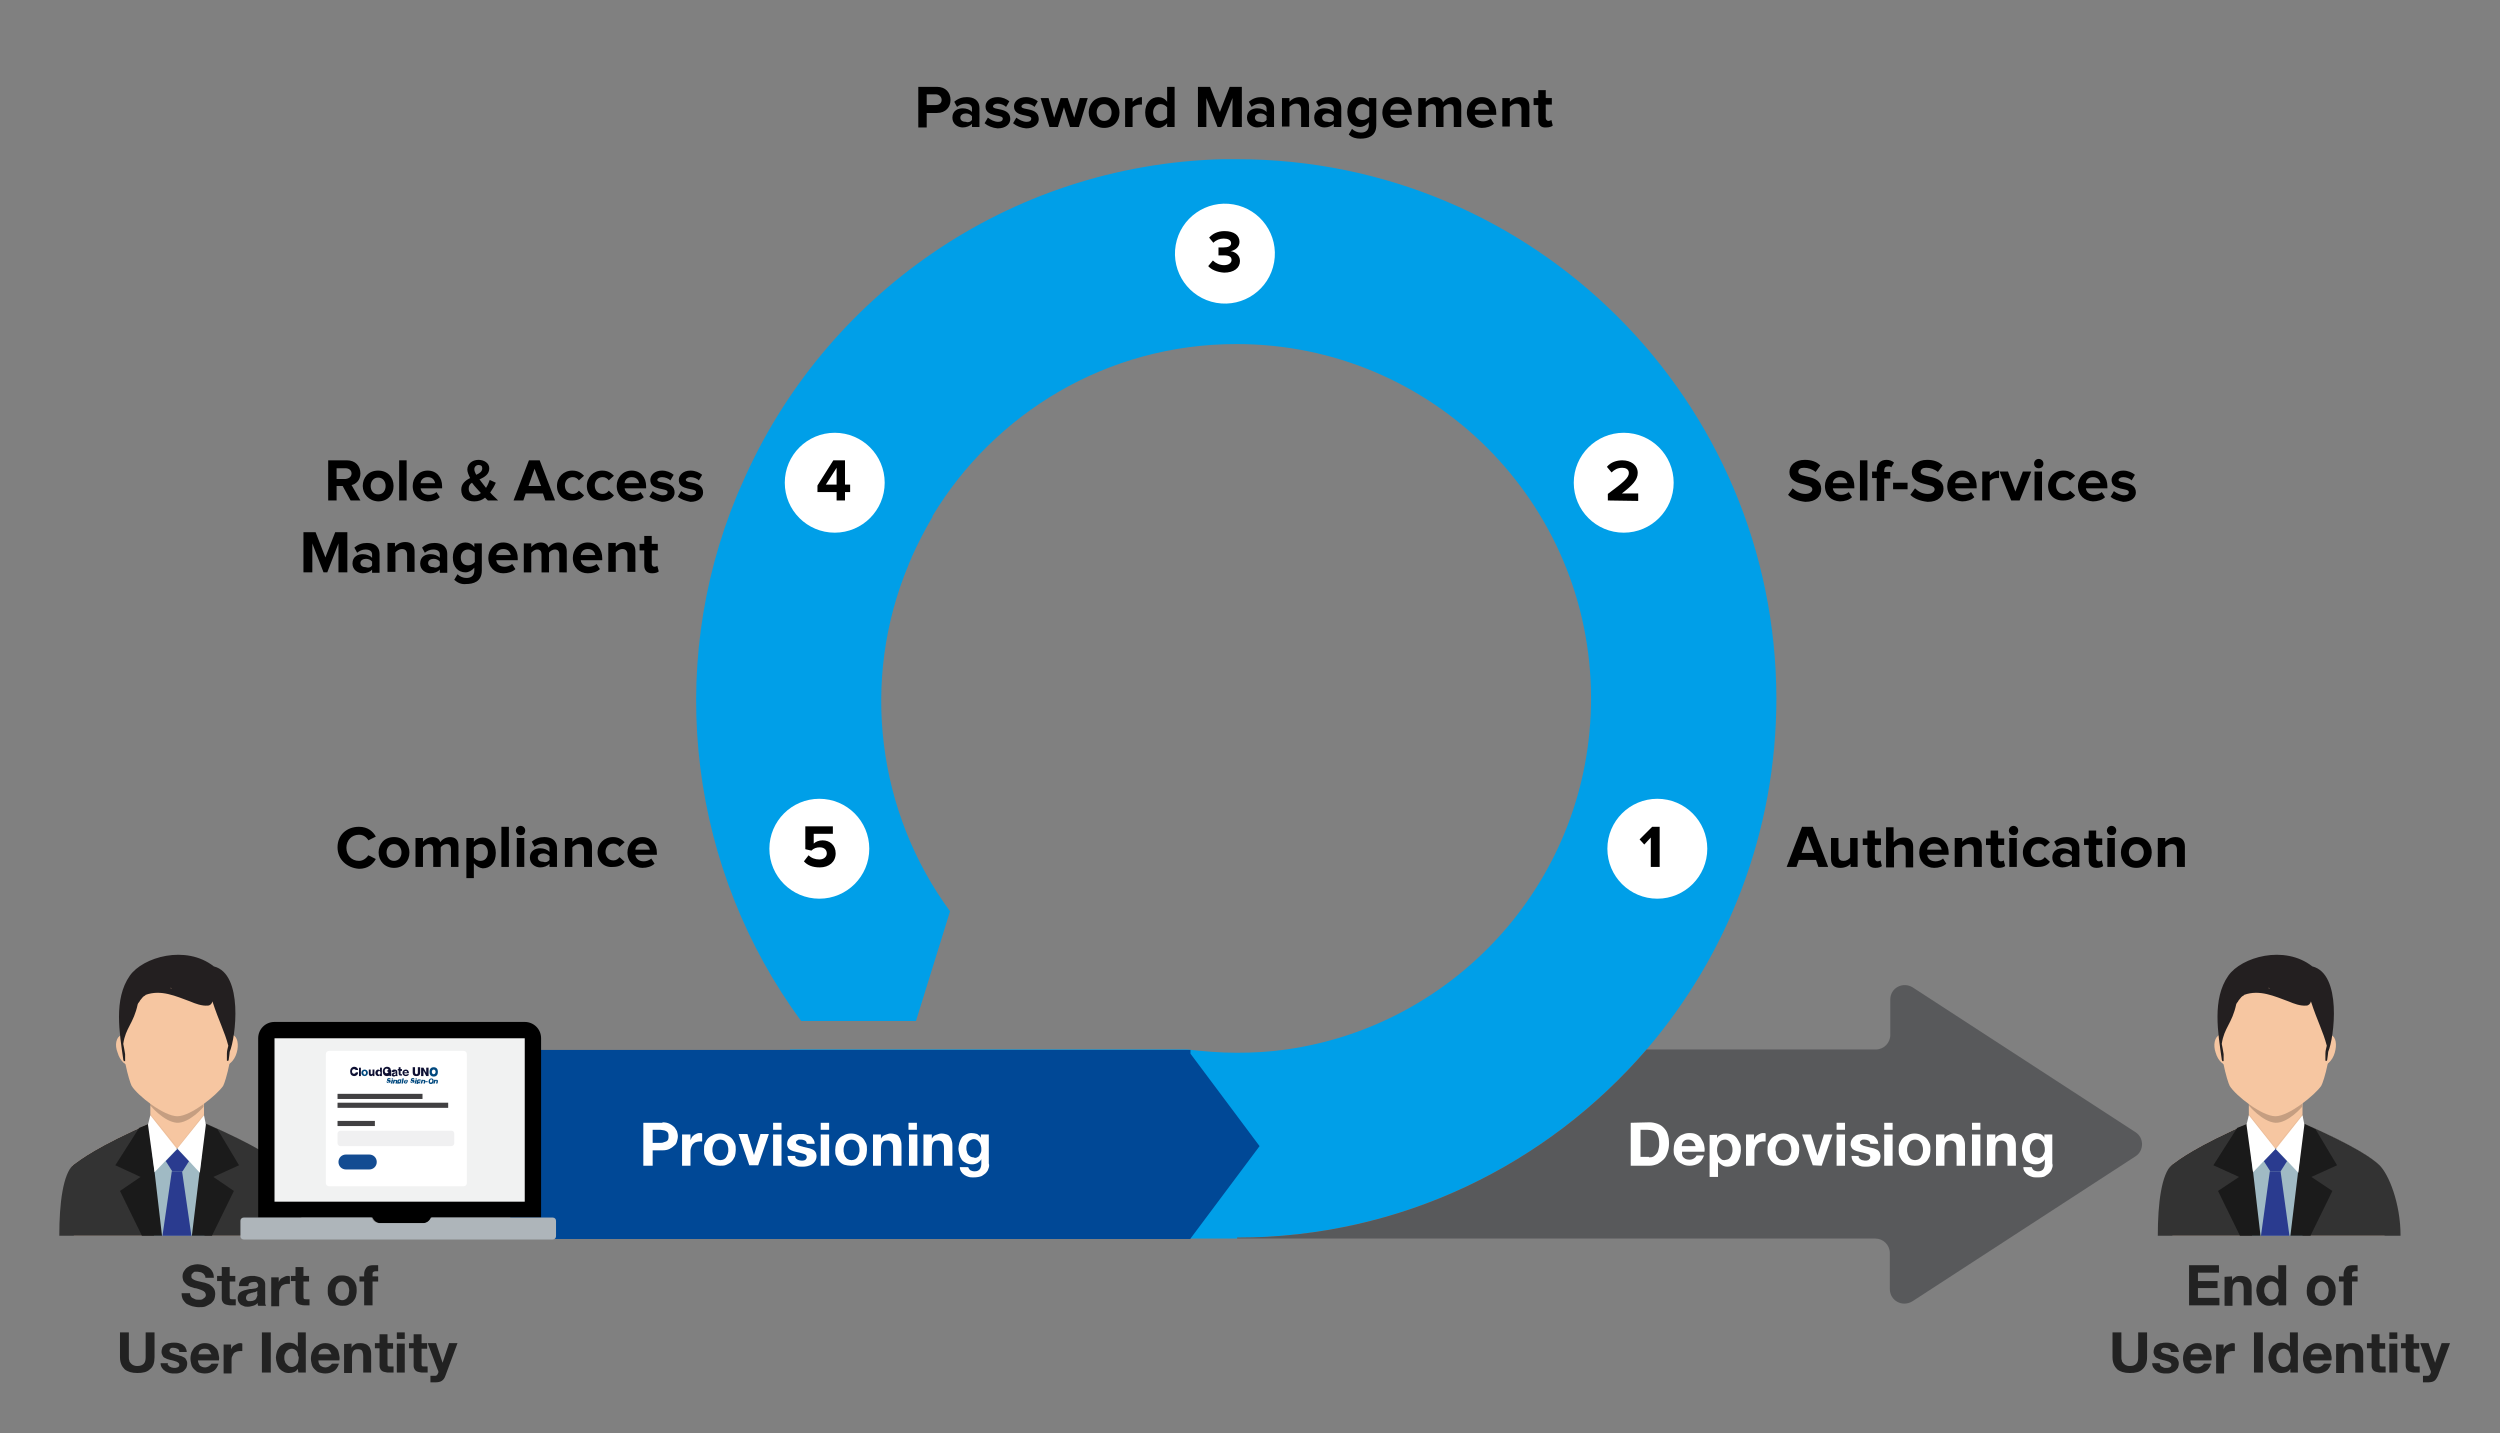 <?xml version="1.0" encoding="utf-8"?>
<!-- Generator: Adobe Illustrator 27.7.0, SVG Export Plug-In . SVG Version: 6.00 Build 0)  -->
<svg version="1.1" id="Layer_1" xmlns="http://www.w3.org/2000/svg" xmlns:xlink="http://www.w3.org/1999/xlink" x="0px" y="0px"
	 viewBox="0 0 535.5 307" style="enable-background:new 0 0 535.5 307;" xml:space="preserve">
<rect x="0" y="0" width="535.5" height="307" fill="#808080" stroke="none"/>
<style type="text/css">
	.st0{fill:#009FE8;}
	.st1{fill:#004896;}
	.st2{fill:#58595B;}
	.st3{fill:#FFFFFF;}
	.st4{fill:#222222;}
	.st5{fill-rule:evenodd;clip-rule:evenodd;fill:#FDDECC;}
	.st6{fill-rule:evenodd;clip-rule:evenodd;fill:#333333;}
	.st7{fill-rule:evenodd;clip-rule:evenodd;fill:#F6C6A1;}
	.st8{fill-rule:evenodd;clip-rule:evenodd;fill:#A0BAC4;}
	.st9{fill-rule:evenodd;clip-rule:evenodd;fill:#1A1A1A;}
	.st10{fill-rule:evenodd;clip-rule:evenodd;fill:#1B1B1B;}
	.st11{fill-rule:evenodd;clip-rule:evenodd;fill:#2A3B8F;}
	.st12{fill-rule:evenodd;clip-rule:evenodd;fill:#FFFFFF;}
	.st13{opacity:0.2;fill:#010101;enable-background:new    ;}
	.st14{fill:#231F20;}
	.st15{opacity:5.000000e-02;fill:#010101;enable-background:new    ;}
	.st16{opacity:0.1;fill-rule:evenodd;clip-rule:evenodd;fill:#010101;enable-background:new    ;}
	.st17{fill:#F1F2F2;}
	.st18{fill:#AEB5BA;}
	.st19{fill:#00487E;}
	.st20{fill:#0E1033;}
	.st21{fill:#F0F0F1;}
	.st22{fill-rule:evenodd;clip-rule:evenodd;fill:#134C92;}
	.st23{fill:#414042;}
</style>
<path class="st0" d="M264.9,34.1L264.9,34.1c-1.1,0-2.1,0-3,0l0,0c-46.1,1.2-85.5,29.4-102.9,69.4c-0.3,0.6-0.5,1.2-0.8,1.8
	c-0.1,0.2-0.2,0.5-0.3,0.7l0,0c-15.7,37.8-9.9,80.6,13.7,112.7h24.6l7.3-23.5c-15.5-21.1-19.3-49.3-8.9-74.2l0,0
	c0.2-0.6,0.5-1.1,0.7-1.7c1.3-2.9,2.8-5.8,4.5-8.7h-0.1c13.3-22.1,37.4-36.9,65.1-36.9l0,0h0.1c41.9,0,75.9,34,75.9,75.9
	c0,38.3-28.4,70-65.3,75.2c-3.4,0.5-7,0.7-10.6,0.7l0,0c-3.6,0-7.1-0.3-10.6-0.7h-85.1v0.8l14.7,19.8l-14.7,19.8v0.1H265v-0.2
	c35.1,0,66.5-15.7,87.7-40.3c17.3-20.2,27.8-46.5,27.8-75.2C380.4,85.8,328.7,34.1,264.9,34.1z M263.8,35.6L263.8,35.6l-0.3-0.2
	L263.8,35.6z"/>
<polygon class="st1" points="269.8,245.5 255,265.3 255,265.4 109.3,265.4 109.3,224.9 255,224.9 255,225.7 "/>
<path class="st2" d="M404.8,276.1v-7.7c0-1.7-1.4-3.1-3.1-3.1H265v-0.2c35.1,0,66.5-15.7,87.7-40.3h49.1c1.7,0,3.1-1.4,3.1-3.1v-7.6
	c0-2.5,2.7-3.9,4.8-2.6l47.7,31c1.9,1.2,1.9,4,0,5.2l-47.7,31C407.5,280.1,404.8,278.6,404.8,276.1z"/>
<g>
	<g>
		<path class="st3" d="M141.9,240.4c0.6,0,1.1,0.1,1.5,0.3s0.7,0.4,1,0.7s0.4,0.6,0.6,0.9c0.1,0.4,0.2,0.7,0.2,1.1
			c0,0.4-0.1,0.7-0.2,1.1c-0.1,0.4-0.3,0.7-0.6,0.9c-0.3,0.3-0.6,0.5-1,0.7s-0.9,0.3-1.5,0.3h-2.1v3.3h-2v-9.2h4.1V240.4z
			 M141.4,244.8c0.2,0,0.5,0,0.7-0.1s0.4-0.1,0.6-0.2c0.2-0.1,0.3-0.2,0.4-0.4c0.1-0.2,0.1-0.4,0.1-0.7s0-0.5-0.1-0.7
			s-0.2-0.3-0.4-0.4c-0.2-0.1-0.4-0.2-0.6-0.2s-0.4-0.1-0.7-0.1h-1.6v2.8L141.4,244.8L141.4,244.8z"/>
		<path class="st3" d="M147.9,243v1.2l0,0c0.1-0.2,0.2-0.4,0.3-0.6c0.1-0.2,0.3-0.3,0.5-0.5c0.2-0.1,0.4-0.2,0.6-0.3
			c0.2-0.1,0.4-0.1,0.7-0.1c0.1,0,0.3,0,0.4,0.1v1.7c-0.1,0-0.2,0-0.3,0s-0.2,0-0.3,0c-0.3,0-0.6,0.1-0.9,0.2
			c-0.2,0.1-0.4,0.3-0.6,0.5c-0.1,0.2-0.2,0.4-0.3,0.7s-0.1,0.5-0.1,0.8v3h-1.8V243H147.9z"/>
		<path class="st3" d="M151,244.9c0.2-0.4,0.4-0.8,0.7-1.1s0.7-0.5,1.1-0.7c0.4-0.2,0.9-0.3,1.4-0.3s1,0.1,1.4,0.3s0.8,0.4,1.1,0.7
			s0.5,0.7,0.7,1.1s0.2,0.9,0.2,1.4s-0.1,1-0.2,1.4c-0.2,0.4-0.4,0.8-0.7,1.1s-0.7,0.5-1.1,0.7s-0.9,0.2-1.4,0.2s-1-0.1-1.4-0.2
			s-0.8-0.4-1.1-0.7s-0.5-0.7-0.7-1.1c-0.2-0.4-0.2-0.9-0.2-1.4S150.8,245.3,151,244.9z M152.7,247.1c0.1,0.3,0.1,0.5,0.3,0.7
			c0.1,0.2,0.3,0.4,0.5,0.5s0.5,0.2,0.8,0.2s0.6-0.1,0.8-0.2s0.4-0.3,0.5-0.5s0.2-0.4,0.3-0.7s0.1-0.5,0.1-0.8s0-0.5-0.1-0.8
			s-0.1-0.5-0.3-0.7s-0.3-0.4-0.5-0.5s-0.5-0.2-0.8-0.2s-0.6,0.1-0.8,0.2c-0.2,0.1-0.4,0.3-0.5,0.5s-0.2,0.4-0.3,0.7
			s-0.1,0.5-0.1,0.8C152.6,246.6,152.6,246.8,152.7,247.1z"/>
		<path class="st3" d="M160.5,249.6l-2.3-6.7h1.9l1.4,4.5l0,0l1.4-4.5h1.8l-2.3,6.7H160.5z"/>
		<path class="st3" d="M165.6,242v-1.5h1.8v1.5H165.6z M167.4,243v6.7h-1.8V243H167.4z"/>
		<path class="st3" d="M170.4,248c0.1,0.1,0.2,0.3,0.3,0.3c0.1,0.1,0.3,0.2,0.4,0.2s0.3,0.1,0.5,0.1c0.1,0,0.3,0,0.4,0
			s0.3-0.1,0.4-0.1s0.2-0.2,0.3-0.3s0.1-0.2,0.1-0.4c0-0.3-0.2-0.5-0.5-0.6c-0.4-0.1-0.9-0.3-1.5-0.4c-0.3-0.1-0.5-0.1-0.8-0.2
			c-0.3-0.1-0.5-0.2-0.7-0.3s-0.4-0.3-0.5-0.5s-0.2-0.4-0.2-0.7c0-0.4,0.1-0.8,0.3-1.1s0.4-0.5,0.7-0.7s0.6-0.3,0.9-0.3
			c0.3-0.1,0.7-0.1,1.1-0.1c0.4,0,0.7,0,1,0.1s0.6,0.2,0.9,0.3s0.5,0.4,0.7,0.7s0.3,0.6,0.3,1h-1.7c0-0.4-0.2-0.6-0.4-0.7
			c-0.2-0.1-0.5-0.2-0.9-0.2c-0.1,0-0.2,0-0.3,0s-0.2,0-0.3,0.1s-0.2,0.1-0.3,0.2c-0.1,0.1-0.1,0.2-0.1,0.3c0,0.2,0.1,0.3,0.2,0.4
			c0.1,0.1,0.3,0.2,0.5,0.3s0.4,0.1,0.7,0.2c0.2,0.1,0.5,0.1,0.8,0.2c0.3,0.1,0.5,0.1,0.8,0.2c0.3,0.1,0.5,0.2,0.7,0.3
			s0.4,0.3,0.5,0.5s0.2,0.5,0.2,0.8c0,0.4-0.1,0.8-0.3,1.1s-0.4,0.5-0.7,0.7s-0.6,0.3-1,0.4c-0.4,0.1-0.7,0.1-1.1,0.1
			c-0.4,0-0.8,0-1.1-0.1s-0.7-0.2-1-0.4s-0.5-0.4-0.7-0.7s-0.3-0.7-0.3-1.1h1.7C170.3,247.7,170.3,247.8,170.4,248z"/>
		<path class="st3" d="M175.8,242v-1.5h1.8v1.5H175.8z M177.6,243v6.7h-1.8V243H177.6z"/>
		<path class="st3" d="M179.1,244.9c0.2-0.4,0.4-0.8,0.7-1.1s0.7-0.5,1.1-0.7c0.4-0.2,0.9-0.3,1.4-0.3s1,0.1,1.4,0.3
			s0.8,0.4,1.1,0.7s0.5,0.7,0.7,1.1s0.2,0.9,0.2,1.4s-0.1,1-0.2,1.4c-0.2,0.4-0.4,0.8-0.7,1.1s-0.7,0.5-1.1,0.7s-0.9,0.2-1.4,0.2
			s-1-0.1-1.4-0.2s-0.8-0.4-1.1-0.7s-0.5-0.7-0.7-1.1c-0.2-0.4-0.2-0.9-0.2-1.4S179,245.3,179.1,244.9z M180.8,247.1
			c0.1,0.3,0.1,0.5,0.3,0.7c0.1,0.2,0.3,0.4,0.5,0.5s0.5,0.2,0.8,0.2s0.6-0.1,0.8-0.2s0.4-0.3,0.5-0.5s0.2-0.4,0.3-0.7
			s0.1-0.5,0.1-0.8s0-0.5-0.1-0.8s-0.1-0.5-0.3-0.7s-0.3-0.4-0.5-0.5s-0.5-0.2-0.8-0.2s-0.6,0.1-0.8,0.2c-0.2,0.1-0.4,0.3-0.5,0.5
			s-0.2,0.4-0.3,0.7s-0.1,0.5-0.1,0.8S180.7,246.8,180.8,247.1z"/>
		<path class="st3" d="M188.7,243v0.9l0,0c0.2-0.4,0.5-0.7,0.9-0.8s0.7-0.3,1.1-0.3c0.5,0,0.9,0.1,1.2,0.2s0.6,0.3,0.7,0.6
			c0.2,0.2,0.3,0.5,0.4,0.9c0.1,0.3,0.1,0.7,0.1,1.1v4.1h-1.8v-3.8c0-0.5-0.1-1-0.3-1.2c-0.2-0.3-0.5-0.4-0.9-0.4
			c-0.5,0-0.9,0.1-1.1,0.4c-0.2,0.3-0.3,0.8-0.3,1.5v3.5H187V243H188.7z"/>
		<path class="st3" d="M194.6,242v-1.5h1.8v1.5H194.6z M196.5,243v6.7h-1.8V243H196.5z"/>
		<path class="st3" d="M199.6,243v0.9l0,0c0.2-0.4,0.5-0.7,0.9-0.8s0.7-0.3,1.1-0.3c0.5,0,0.9,0.1,1.2,0.2s0.6,0.3,0.7,0.6
			c0.2,0.2,0.3,0.5,0.4,0.9c0.1,0.3,0.1,0.7,0.1,1.1v4.1h-1.8v-3.8c0-0.5-0.1-1-0.3-1.2c-0.2-0.3-0.5-0.4-0.9-0.4
			c-0.5,0-0.9,0.1-1.1,0.4c-0.2,0.3-0.3,0.8-0.3,1.5v3.5h-1.8V243H199.6z"/>
		<path class="st3" d="M211.8,250.1c-0.1,0.3-0.2,0.7-0.5,1c-0.2,0.3-0.6,0.5-1,0.8c-0.5,0.2-1.1,0.3-1.8,0.3c-0.3,0-0.7,0-1-0.1
			s-0.6-0.2-0.9-0.4c-0.3-0.2-0.5-0.4-0.7-0.7s-0.3-0.6-0.3-1h1.8c0.1,0.3,0.3,0.6,0.5,0.7s0.5,0.2,0.9,0.2c0.5,0,0.9-0.2,1.1-0.5
			c0.2-0.3,0.3-0.7,0.3-1.2v-0.9l0,0c-0.2,0.4-0.5,0.6-0.8,0.8c-0.4,0.2-0.7,0.3-1.2,0.3s-0.9-0.1-1.3-0.3s-0.7-0.4-0.9-0.7
			s-0.4-0.7-0.5-1.1c-0.1-0.4-0.2-0.8-0.2-1.3c0-0.4,0.1-0.8,0.2-1.2c0.1-0.4,0.3-0.8,0.5-1.1s0.5-0.5,0.9-0.7s0.8-0.3,1.2-0.3
			s0.8,0.1,1.2,0.2c0.3,0.2,0.6,0.4,0.8,0.8l0,0V243h1.7v6.2C211.9,249.5,211.9,249.8,211.8,250.1z M209.3,247.9
			c0.2-0.1,0.4-0.2,0.5-0.4s0.2-0.4,0.3-0.6c0.1-0.2,0.1-0.4,0.1-0.7s0-0.5-0.1-0.8c-0.1-0.2-0.1-0.5-0.3-0.7
			c-0.1-0.2-0.3-0.3-0.5-0.5c-0.2-0.1-0.4-0.2-0.7-0.2s-0.5,0.1-0.7,0.2c-0.2,0.1-0.3,0.2-0.5,0.4s-0.2,0.4-0.3,0.6
			s-0.1,0.5-0.1,0.7s0,0.5,0.1,0.7c0,0.2,0.1,0.4,0.2,0.6c0.1,0.2,0.3,0.3,0.5,0.5c0.2,0.1,0.4,0.2,0.7,0.2
			C208.9,248.1,209.1,248,209.3,247.9z"/>
	</g>
</g>
<g>
	<g>
		<path class="st4" d="M40.8,277.5c0.1,0.2,0.2,0.4,0.4,0.5s0.4,0.2,0.6,0.3c0.2,0.1,0.5,0.1,0.7,0.1s0.3,0,0.5,0s0.4-0.1,0.5-0.2
			s0.3-0.2,0.4-0.3c0.1-0.1,0.2-0.3,0.2-0.5s-0.1-0.4-0.2-0.6c-0.1-0.1-0.3-0.3-0.6-0.4c-0.2-0.1-0.5-0.2-0.8-0.3
			c-0.3-0.1-0.6-0.2-0.9-0.2c-0.3-0.1-0.6-0.2-0.9-0.3c-0.3-0.1-0.6-0.3-0.8-0.5s-0.4-0.4-0.6-0.7c-0.1-0.3-0.2-0.6-0.2-1
			s0.1-0.8,0.3-1.1s0.4-0.6,0.7-0.8c0.3-0.2,0.6-0.4,1-0.5s0.8-0.2,1.2-0.2s0.9,0.1,1.3,0.2c0.4,0.1,0.8,0.3,1.1,0.5
			s0.6,0.5,0.8,0.9c0.2,0.3,0.3,0.8,0.3,1.3H44c0-0.3-0.1-0.5-0.2-0.6c-0.1-0.2-0.2-0.3-0.4-0.4s-0.3-0.2-0.5-0.2s-0.4-0.1-0.6-0.1
			c-0.2,0-0.3,0-0.5,0s-0.3,0.1-0.4,0.2c-0.1,0.1-0.2,0.2-0.3,0.3s-0.1,0.3-0.1,0.5s0,0.3,0.1,0.4s0.2,0.2,0.4,0.3s0.4,0.2,0.8,0.3
			s0.8,0.2,1.3,0.3c0.2,0,0.4,0.1,0.7,0.2s0.6,0.2,0.8,0.4c0.3,0.2,0.5,0.4,0.7,0.7c0.2,0.3,0.3,0.7,0.3,1.2c0,0.4-0.1,0.8-0.2,1.1
			s-0.4,0.6-0.7,0.9c-0.3,0.2-0.7,0.4-1.1,0.6s-1,0.2-1.5,0.2s-0.9-0.1-1.4-0.2c-0.4-0.1-0.8-0.3-1.2-0.5c-0.3-0.2-0.6-0.6-0.8-0.9
			c-0.2-0.4-0.3-0.8-0.3-1.4h1.8C40.7,277,40.7,277.3,40.8,277.5z"/>
		<path class="st4" d="M50.4,273.4v1.1h-1.2v3.1c0,0.3,0,0.5,0.1,0.6s0.3,0.1,0.6,0.1c0.1,0,0.2,0,0.3,0s0.2,0,0.3,0v1.3
			c-0.1,0-0.3,0-0.5,0s-0.3,0-0.5,0c-0.3,0-0.5,0-0.8-0.1c-0.2,0-0.4-0.1-0.6-0.2c-0.2-0.1-0.3-0.3-0.4-0.4
			c-0.1-0.2-0.2-0.4-0.2-0.8v-3.7h-1v-1.1h1v-1.9h1.7v1.9h1.2V273.4z"/>
		<path class="st4" d="M51.2,275.3c0-0.4,0.1-0.7,0.3-1s0.4-0.5,0.7-0.6s0.6-0.3,0.9-0.3c0.3-0.1,0.7-0.1,1-0.1s0.6,0,0.9,0.1
			s0.6,0.1,0.9,0.3s0.5,0.3,0.6,0.5c0.2,0.2,0.3,0.5,0.3,0.9v3.2c0,0.3,0,0.5,0,0.8s0.1,0.4,0.2,0.6h-1.7c0-0.1-0.1-0.2-0.1-0.3
			s0-0.2,0-0.3c-0.3,0.3-0.6,0.5-1,0.6s-0.7,0.2-1.1,0.2c-0.3,0-0.6,0-0.8-0.1s-0.5-0.2-0.7-0.3c-0.2-0.2-0.3-0.3-0.5-0.6
			c-0.1-0.2-0.2-0.5-0.2-0.8c0-0.4,0.1-0.6,0.2-0.9c0.1-0.2,0.3-0.4,0.5-0.5s0.4-0.2,0.7-0.3c0.3-0.1,0.5-0.1,0.8-0.2
			s0.5-0.1,0.8-0.1c0.2,0,0.5-0.1,0.7-0.1s0.3-0.1,0.5-0.2c0.1-0.1,0.2-0.2,0.2-0.4c0-0.2,0-0.3-0.1-0.4s-0.1-0.2-0.2-0.3
			c-0.1-0.1-0.2-0.1-0.3-0.1s-0.3,0-0.4,0c-0.3,0-0.6,0.1-0.8,0.2s-0.3,0.4-0.3,0.7h-2V275.3z M55.1,276.5c-0.1,0.1-0.2,0.1-0.3,0.2
			c-0.1,0-0.2,0.1-0.3,0.1s-0.3,0-0.4,0.1c-0.1,0-0.3,0-0.4,0.1c-0.1,0-0.3,0.1-0.4,0.1s-0.2,0.1-0.3,0.2s-0.2,0.2-0.2,0.3
			c-0.1,0.1-0.1,0.2-0.1,0.4c0,0.2,0,0.3,0.1,0.4s0.1,0.2,0.2,0.2c0.1,0.1,0.2,0.1,0.3,0.1s0.3,0,0.4,0c0.3,0,0.6-0.1,0.8-0.2
			s0.3-0.2,0.4-0.4s0.1-0.3,0.2-0.5s0-0.3,0-0.4V276.5z"/>
		<path class="st4" d="M59.7,273.4v1.2l0,0c0.1-0.2,0.2-0.4,0.3-0.5c0.1-0.2,0.3-0.3,0.5-0.4s0.4-0.2,0.6-0.3
			c0.2-0.1,0.4-0.1,0.6-0.1c0.1,0,0.2,0,0.4,0.1v1.6c-0.1,0-0.2,0-0.3,0s-0.2,0-0.3,0c-0.3,0-0.6,0.1-0.8,0.2s-0.4,0.2-0.5,0.4
			c-0.1,0.2-0.2,0.4-0.3,0.6s-0.1,0.5-0.1,0.8v2.8h-1.7v-6.2h1.6V273.4z"/>
		<path class="st4" d="M66.2,273.4v1.1H65v3.1c0,0.3,0,0.5,0.1,0.6s0.3,0.1,0.6,0.1c0.1,0,0.2,0,0.3,0c0.1,0,0.2,0,0.3,0v1.3
			c-0.1,0-0.3,0-0.5,0s-0.3,0-0.5,0c-0.3,0-0.5,0-0.8-0.1c-0.2,0-0.4-0.1-0.6-0.2c-0.2-0.1-0.3-0.3-0.4-0.4
			c-0.1-0.2-0.2-0.4-0.2-0.8v-3.7h-1v-1.1h1v-1.9H65v1.9h1.2V273.4z"/>
		<path class="st4" d="M70.4,275.1c0.2-0.4,0.4-0.7,0.6-1c0.3-0.3,0.6-0.5,1-0.7s0.8-0.2,1.3-0.2s0.9,0.1,1.3,0.2
			c0.4,0.2,0.7,0.4,1,0.7c0.3,0.3,0.5,0.6,0.6,1c0.2,0.4,0.2,0.9,0.2,1.4s-0.1,0.9-0.2,1.3s-0.4,0.7-0.6,1c-0.3,0.3-0.6,0.5-1,0.7
			s-0.8,0.2-1.3,0.2s-0.9-0.1-1.3-0.2c-0.4-0.2-0.7-0.4-1-0.7c-0.3-0.3-0.5-0.6-0.6-1c-0.2-0.4-0.2-0.8-0.2-1.3
			S70.2,275.5,70.4,275.1z M71.9,277.2c0,0.2,0.1,0.4,0.2,0.6s0.3,0.3,0.5,0.5c0.2,0.1,0.4,0.2,0.7,0.2s0.5-0.1,0.7-0.2
			s0.4-0.3,0.5-0.5s0.2-0.4,0.2-0.6s0.1-0.5,0.1-0.7s0-0.5-0.1-0.7c0-0.2-0.1-0.5-0.2-0.6c-0.1-0.2-0.3-0.3-0.5-0.5
			c-0.2-0.1-0.4-0.2-0.7-0.2s-0.5,0.1-0.7,0.2s-0.3,0.3-0.5,0.5c-0.1,0.2-0.2,0.4-0.2,0.6s-0.1,0.5-0.1,0.7S71.9,277,71.9,277.2z"/>
		<path class="st4" d="M77,274.5v-1.1h1v-0.5c0-0.6,0.2-1,0.5-1.4s0.9-0.5,1.6-0.5c0.2,0,0.3,0,0.5,0s0.3,0,0.4,0v1.3
			c-0.2,0-0.4,0-0.6,0s-0.4,0.1-0.5,0.2s-0.1,0.3-0.1,0.5v0.4H81v1.1h-1.2v5.1H78v-5.1H77z"/>
		<path class="st4" d="M32.1,293.3c-0.6,0.6-1.5,0.8-2.7,0.8s-2.1-0.3-2.7-0.8c-0.6-0.6-1-1.4-1-2.6v-5.3h1.9v5.3
			c0,0.2,0,0.5,0.1,0.7c0,0.2,0.1,0.4,0.3,0.6s0.3,0.3,0.5,0.4s0.5,0.2,0.9,0.2c0.7,0,1.1-0.2,1.4-0.5s0.4-0.8,0.4-1.4v-5.3h1.9v5.3
			C33.1,291.9,32.8,292.8,32.1,293.3z"/>
		<path class="st4" d="M36,292.4c0.1,0.1,0.2,0.2,0.3,0.3s0.3,0.1,0.4,0.2c0.2,0,0.3,0.1,0.5,0.1c0.1,0,0.2,0,0.4,0
			c0.1,0,0.3-0.1,0.4-0.1c0.1-0.1,0.2-0.1,0.3-0.2s0.1-0.2,0.1-0.4c0-0.3-0.2-0.4-0.5-0.6c-0.3-0.1-0.8-0.3-1.4-0.4
			c-0.2-0.1-0.5-0.1-0.7-0.2s-0.4-0.2-0.6-0.3s-0.3-0.3-0.4-0.5c-0.1-0.2-0.2-0.4-0.2-0.7c0-0.4,0.1-0.7,0.2-1
			c0.2-0.3,0.4-0.5,0.6-0.6c0.3-0.1,0.5-0.3,0.9-0.3c0.3-0.1,0.6-0.1,1-0.1s0.7,0,1,0.1s0.6,0.2,0.8,0.3c0.2,0.2,0.5,0.4,0.6,0.6
			s0.3,0.6,0.3,1h-1.6c0-0.3-0.1-0.6-0.4-0.7c-0.2-0.1-0.5-0.2-0.8-0.2c-0.1,0-0.2,0-0.3,0s-0.2,0-0.3,0.1s-0.2,0.1-0.2,0.2
			s-0.1,0.2-0.1,0.3c0,0.2,0.1,0.3,0.2,0.4c0.1,0.1,0.3,0.2,0.4,0.2c0.2,0.1,0.4,0.1,0.6,0.2s0.5,0.1,0.7,0.2s0.5,0.1,0.7,0.2
			s0.4,0.2,0.6,0.3s0.3,0.3,0.4,0.5c0.1,0.2,0.2,0.4,0.2,0.7c0,0.4-0.1,0.8-0.2,1c-0.2,0.3-0.4,0.5-0.6,0.7s-0.6,0.3-0.9,0.4
			c-0.3,0.1-0.7,0.1-1,0.1c-0.4,0-0.7,0-1.1-0.1c-0.3-0.1-0.6-0.2-0.9-0.4c-0.3-0.2-0.5-0.4-0.7-0.7c-0.2-0.3-0.3-0.6-0.3-1H36
			C35.9,292.1,35.9,292.3,36,292.4z"/>
		<path class="st4" d="M42.8,292.5c0.3,0.2,0.6,0.4,1.1,0.4c0.3,0,0.6-0.1,0.9-0.3s0.4-0.4,0.5-0.5h1.5c-0.2,0.7-0.6,1.3-1.1,1.6
			c-0.5,0.3-1.1,0.5-1.8,0.5c-0.5,0-0.9-0.1-1.3-0.2s-0.7-0.4-1-0.7c-0.3-0.3-0.5-0.6-0.6-1s-0.2-0.8-0.2-1.3s0.1-0.9,0.2-1.3
			c0.2-0.4,0.4-0.7,0.6-1c0.3-0.3,0.6-0.5,1-0.7s0.8-0.3,1.3-0.3s1,0.1,1.4,0.3c0.4,0.2,0.7,0.5,1,0.8s0.4,0.7,0.5,1.2
			c0.1,0.4,0.2,0.9,0.1,1.4h-4.5C42.4,291.8,42.6,292.2,42.8,292.5z M44.8,289.2c-0.2-0.2-0.5-0.3-0.9-0.3c-0.3,0-0.5,0-0.7,0.1
			s-0.3,0.2-0.4,0.3c-0.1,0.1-0.2,0.3-0.2,0.4c0,0.2-0.1,0.3-0.1,0.4h2.8C45.1,289.8,45,289.5,44.8,289.2z"/>
		<path class="st4" d="M49.5,287.8v1.2l0,0c0.1-0.2,0.2-0.4,0.3-0.5c0.1-0.2,0.3-0.3,0.5-0.4s0.4-0.2,0.6-0.3
			c0.2-0.1,0.4-0.1,0.6-0.1c0.1,0,0.2,0,0.4,0.1v1.6c-0.1,0-0.2,0-0.3,0s-0.2,0-0.3,0c-0.3,0-0.6,0.1-0.8,0.2s-0.4,0.2-0.5,0.4
			c-0.1,0.2-0.2,0.4-0.3,0.6s-0.1,0.5-0.1,0.8v2.8h-1.7V288h1.6V287.8z"/>
		<path class="st4" d="M58,285.4v8.6h-1.9v-8.6H58z"/>
		<path class="st4" d="M63.8,293.2c-0.2,0.3-0.5,0.6-0.8,0.7s-0.7,0.2-1.1,0.2c-0.5,0-0.9-0.1-1.2-0.3c-0.4-0.2-0.6-0.4-0.9-0.7
			c-0.2-0.3-0.4-0.7-0.5-1.1s-0.2-0.8-0.2-1.2c0-0.4,0.1-0.8,0.2-1.2c0.1-0.4,0.3-0.7,0.5-1s0.5-0.5,0.9-0.7
			c0.3-0.2,0.7-0.3,1.2-0.3c0.4,0,0.7,0.1,1.1,0.2c0.3,0.2,0.6,0.4,0.8,0.7l0,0v-3.1h1.7v8.6h-1.6L63.8,293.2L63.8,293.2z
			 M63.8,290.1c0-0.2-0.1-0.4-0.2-0.6c-0.1-0.2-0.3-0.3-0.4-0.4c-0.2-0.1-0.4-0.2-0.7-0.2s-0.5,0.1-0.7,0.2s-0.3,0.3-0.5,0.4
			c-0.1,0.2-0.2,0.4-0.3,0.6s-0.1,0.5-0.1,0.7s0,0.5,0.1,0.7s0.1,0.5,0.3,0.6c0.1,0.2,0.3,0.3,0.5,0.5c0.2,0.1,0.4,0.2,0.7,0.2
			s0.5-0.1,0.7-0.2s0.3-0.3,0.5-0.5c0.1-0.2,0.2-0.4,0.2-0.6s0.1-0.5,0.1-0.7S63.8,290.4,63.8,290.1z"/>
		<path class="st4" d="M68.6,292.5c0.3,0.2,0.6,0.4,1.1,0.4c0.3,0,0.6-0.1,0.9-0.3s0.4-0.4,0.5-0.5h1.5c-0.2,0.7-0.6,1.3-1.1,1.6
			c-0.5,0.3-1.1,0.5-1.8,0.5c-0.5,0-0.9-0.1-1.3-0.2s-0.7-0.4-1-0.7c-0.3-0.3-0.5-0.6-0.6-1s-0.2-0.8-0.2-1.3s0.1-0.9,0.2-1.3
			c0.2-0.4,0.4-0.7,0.6-1c0.3-0.3,0.6-0.5,1-0.7s0.8-0.3,1.3-0.3s1,0.1,1.4,0.3c0.4,0.2,0.7,0.5,1,0.8s0.4,0.7,0.5,1.2
			c0.1,0.4,0.2,0.9,0.1,1.4h-4.5C68.2,291.8,68.3,292.2,68.6,292.5z M70.5,289.2c-0.2-0.2-0.5-0.3-0.9-0.3c-0.3,0-0.5,0-0.7,0.1
			s-0.3,0.2-0.4,0.3c-0.1,0.1-0.2,0.3-0.2,0.4c0,0.2-0.1,0.3-0.1,0.4H71C70.9,289.8,70.7,289.5,70.5,289.2z"/>
		<path class="st4" d="M75.3,287.8v0.9l0,0c0.2-0.4,0.5-0.6,0.8-0.8c0.3-0.2,0.7-0.2,1.1-0.2c0.5,0,0.8,0.1,1.1,0.2s0.5,0.3,0.7,0.5
			s0.3,0.5,0.4,0.8s0.1,0.7,0.1,1v3.8h-1.7v-3.5c0-0.5-0.1-0.9-0.2-1.1s-0.4-0.4-0.9-0.4s-0.8,0.1-1,0.4s-0.3,0.7-0.3,1.4v3.3h-1.7
			v-6.2L75.3,287.8L75.3,287.8z"/>
		<path class="st4" d="M84.2,287.8v1.1H83v3.1c0,0.3,0,0.5,0.1,0.6s0.3,0.1,0.6,0.1c0.1,0,0.2,0,0.3,0c0.1,0,0.2,0,0.3,0v1.3
			c-0.1,0-0.3,0-0.5,0s-0.3,0-0.5,0c-0.3,0-0.5,0-0.8-0.1c-0.2,0-0.4-0.1-0.6-0.2s-0.3-0.3-0.4-0.4c-0.1-0.2-0.2-0.4-0.2-0.8v-3.7
			h-1v-1.1h1v-1.9H83v1.9h1.2V287.8z"/>
		<path class="st4" d="M85,286.8v-1.4h1.7v1.4H85z M86.7,287.8v6.2H85v-6.2H86.7z"/>
		<path class="st4" d="M91.5,287.8v1.1h-1.2v3.1c0,0.3,0,0.5,0.1,0.6s0.3,0.1,0.6,0.1c0.1,0,0.2,0,0.3,0c0.1,0,0.2,0,0.3,0v1.3
			c-0.1,0-0.3,0-0.5,0s-0.3,0-0.5,0c-0.3,0-0.5,0-0.8-0.1c-0.2,0-0.4-0.1-0.6-0.2s-0.3-0.3-0.4-0.4c-0.1-0.2-0.2-0.4-0.2-0.8v-3.7
			h-1v-1.1h1v-1.9h1.7v1.9h1.2V287.8z"/>
		<path class="st4" d="M94.6,295.8c-0.3,0.2-0.8,0.3-1.4,0.3c-0.2,0-0.3,0-0.5,0s-0.3,0-0.5,0v-1.4c0.2,0,0.3,0,0.5,0s0.3,0,0.5,0
			s0.4-0.1,0.5-0.3s0.2-0.3,0.2-0.5c0-0.1,0-0.3-0.1-0.4l-2.2-5.8h1.8l1.4,4.2l0,0l1.4-4.2H98l-2.6,7
			C95.2,295.3,94.9,295.6,94.6,295.8z"/>
	</g>
</g>
<g>
	<g>
		<path class="st4" d="M475.3,271v1.6h-4.5v1.8h4.2v1.5h-4.2v2.1h4.6v1.6h-6.5V271H475.3z"/>
		<path class="st4" d="M478.1,273.4v0.9l0,0c0.2-0.4,0.5-0.6,0.8-0.8s0.7-0.2,1.1-0.2c0.5,0,0.8,0.1,1.1,0.2s0.5,0.3,0.7,0.5
			s0.3,0.5,0.4,0.8s0.1,0.7,0.1,1v3.8h-1.7v-3.5c0-0.5-0.1-0.9-0.2-1.1s-0.4-0.4-0.9-0.4s-0.8,0.1-1,0.4s-0.3,0.7-0.3,1.4v3.3h-1.7
			v-6.2L478.1,273.4L478.1,273.4z"/>
		<path class="st4" d="M488,278.8c-0.2,0.3-0.5,0.6-0.8,0.7s-0.7,0.2-1.1,0.2c-0.5,0-0.9-0.1-1.2-0.3c-0.4-0.2-0.6-0.4-0.9-0.7
			c-0.2-0.3-0.4-0.7-0.5-1.1s-0.2-0.8-0.2-1.2c0-0.4,0.1-0.8,0.2-1.2c0.1-0.4,0.3-0.7,0.5-1s0.5-0.5,0.9-0.7
			c0.3-0.2,0.7-0.3,1.2-0.3c0.4,0,0.7,0.1,1.1,0.2c0.3,0.2,0.6,0.4,0.8,0.7l0,0V271h1.7v8.6h-1.6L488,278.8L488,278.8z M488,275.7
			c0-0.2-0.1-0.4-0.2-0.6s-0.3-0.3-0.5-0.4s-0.4-0.2-0.7-0.2c-0.3,0-0.5,0.1-0.7,0.2s-0.3,0.3-0.5,0.4c-0.1,0.2-0.2,0.4-0.3,0.6
			c-0.1,0.2-0.1,0.5-0.1,0.7s0,0.5,0.1,0.7s0.1,0.5,0.3,0.6c0.1,0.2,0.3,0.3,0.5,0.5s0.4,0.2,0.7,0.2c0.3,0,0.5-0.1,0.7-0.2
			s0.3-0.3,0.5-0.5c0.1-0.2,0.2-0.4,0.2-0.6s0.1-0.5,0.1-0.7S488,276,488,275.7z"/>
		<path class="st4" d="M494.3,275.1c0.2-0.4,0.4-0.7,0.6-1c0.3-0.3,0.6-0.5,1-0.7s0.8-0.2,1.3-0.2s0.9,0.1,1.3,0.2
			c0.4,0.2,0.7,0.4,1,0.7c0.3,0.3,0.5,0.6,0.6,1c0.2,0.4,0.2,0.9,0.2,1.4s-0.1,0.9-0.2,1.3c-0.2,0.4-0.4,0.7-0.6,1
			c-0.3,0.3-0.6,0.5-1,0.7s-0.8,0.2-1.3,0.2s-0.9-0.1-1.3-0.2c-0.4-0.2-0.7-0.4-1-0.7c-0.3-0.3-0.5-0.6-0.6-1
			c-0.2-0.4-0.2-0.8-0.2-1.3S494.2,275.5,494.3,275.1z M495.9,277.2c0,0.2,0.1,0.4,0.2,0.6s0.3,0.3,0.5,0.5c0.2,0.1,0.4,0.2,0.7,0.2
			s0.5-0.1,0.7-0.2s0.4-0.3,0.5-0.5s0.2-0.4,0.2-0.6s0.1-0.5,0.1-0.7s0-0.5-0.1-0.7c0-0.2-0.1-0.5-0.2-0.6c-0.1-0.2-0.3-0.3-0.5-0.5
			c-0.2-0.1-0.4-0.2-0.7-0.2s-0.5,0.1-0.7,0.2s-0.3,0.3-0.5,0.5c-0.1,0.2-0.2,0.4-0.2,0.6s-0.1,0.5-0.1,0.7S495.8,277,495.9,277.2z"
			/>
		<path class="st4" d="M501,274.5v-1.1h1v-0.5c0-0.6,0.2-1,0.5-1.4s0.9-0.5,1.6-0.5c0.2,0,0.3,0,0.5,0s0.3,0,0.4,0v1.3
			c-0.2,0-0.4,0-0.6,0s-0.4,0.1-0.5,0.2s-0.1,0.3-0.1,0.5v0.4h1.2v1.1h-1.2v5.1H502v-5.1H501z"/>
		<path class="st4" d="M458.9,293.3c-0.6,0.6-1.5,0.8-2.7,0.8s-2.1-0.3-2.7-0.8c-0.6-0.6-1-1.4-1-2.6v-5.3h1.9v5.3
			c0,0.2,0,0.5,0.1,0.7c0,0.2,0.1,0.4,0.3,0.6s0.3,0.3,0.5,0.4s0.5,0.2,0.9,0.2c0.7,0,1.1-0.2,1.4-0.5s0.4-0.8,0.4-1.4v-5.3h1.9v5.3
			C459.9,291.9,459.5,292.8,458.9,293.3z"/>
		<path class="st4" d="M462.7,292.4c0.1,0.1,0.2,0.2,0.3,0.3s0.3,0.1,0.4,0.2s0.3,0.1,0.5,0.1c0.1,0,0.2,0,0.4,0
			c0.1,0,0.3-0.1,0.4-0.1c0.1-0.1,0.2-0.1,0.3-0.2c0.1-0.1,0.1-0.2,0.1-0.4c0-0.3-0.2-0.4-0.5-0.6c-0.3-0.1-0.8-0.3-1.4-0.4
			c-0.2-0.1-0.5-0.1-0.7-0.2s-0.4-0.2-0.6-0.3c-0.2-0.1-0.3-0.3-0.4-0.5s-0.2-0.4-0.2-0.7c0-0.4,0.1-0.7,0.2-1
			c0.2-0.3,0.4-0.5,0.6-0.6c0.3-0.1,0.5-0.3,0.9-0.3c0.3-0.1,0.6-0.1,1-0.1s0.7,0,1,0.1s0.6,0.2,0.8,0.3c0.2,0.2,0.5,0.4,0.6,0.6
			s0.3,0.6,0.3,1H465c0-0.3-0.1-0.6-0.4-0.7c-0.2-0.1-0.5-0.2-0.8-0.2c-0.1,0-0.2,0-0.3,0s-0.2,0-0.3,0.1s-0.2,0.1-0.2,0.2
			c-0.1,0.1-0.1,0.2-0.1,0.3c0,0.2,0.1,0.3,0.2,0.4s0.3,0.2,0.4,0.2c0.2,0.1,0.4,0.1,0.6,0.2c0.2,0,0.5,0.1,0.7,0.2s0.5,0.1,0.7,0.2
			s0.4,0.2,0.6,0.3c0.2,0.1,0.3,0.3,0.4,0.5s0.2,0.4,0.2,0.7c0,0.4-0.1,0.8-0.2,1c-0.2,0.3-0.4,0.5-0.6,0.7
			c-0.3,0.2-0.6,0.3-0.9,0.4s-0.7,0.1-1,0.1c-0.4,0-0.7,0-1.1-0.1s-0.6-0.2-0.9-0.4c-0.3-0.2-0.5-0.4-0.7-0.7
			c-0.2-0.3-0.3-0.6-0.3-1h1.6C462.6,292.1,462.7,292.3,462.7,292.4z"/>
		<path class="st4" d="M469.6,292.5c0.3,0.2,0.6,0.4,1.1,0.4c0.3,0,0.6-0.1,0.9-0.3s0.4-0.4,0.5-0.5h1.5c-0.2,0.7-0.6,1.3-1.1,1.6
			c-0.5,0.3-1.1,0.5-1.8,0.5c-0.5,0-0.9-0.1-1.3-0.2c-0.4-0.2-0.7-0.4-1-0.7c-0.3-0.3-0.5-0.6-0.6-1s-0.2-0.8-0.2-1.3
			s0.1-0.9,0.2-1.3c0.2-0.4,0.4-0.7,0.6-1s0.6-0.5,1-0.7s0.8-0.3,1.3-0.3s1,0.1,1.4,0.3c0.4,0.2,0.7,0.5,1,0.8s0.4,0.7,0.5,1.2
			c0.1,0.4,0.2,0.9,0.1,1.4h-4.5C469.2,291.8,469.3,292.2,469.6,292.5z M471.5,289.2c-0.2-0.2-0.5-0.3-0.9-0.3c-0.3,0-0.5,0-0.7,0.1
			s-0.3,0.2-0.4,0.3c-0.1,0.1-0.2,0.3-0.2,0.4c0,0.2-0.1,0.3-0.1,0.4h2.8C471.8,289.8,471.7,289.5,471.5,289.2z"/>
		<path class="st4" d="M476.3,287.8v1.2l0,0c0.1-0.2,0.2-0.4,0.3-0.5c0.1-0.2,0.3-0.3,0.5-0.4s0.4-0.2,0.6-0.3
			c0.2-0.1,0.4-0.1,0.6-0.1c0.1,0,0.2,0,0.4,0.1v1.6c-0.1,0-0.2,0-0.3,0c-0.1,0-0.2,0-0.3,0c-0.3,0-0.6,0.1-0.8,0.2
			c-0.2,0.1-0.4,0.2-0.5,0.4s-0.2,0.4-0.3,0.6s-0.1,0.5-0.1,0.8v2.8h-1.7V288h1.6V287.8z"/>
		<path class="st4" d="M484.7,285.4v8.6h-1.9v-8.6H484.7z"/>
		<path class="st4" d="M490.6,293.2c-0.2,0.3-0.5,0.6-0.8,0.7s-0.7,0.2-1.1,0.2c-0.5,0-0.9-0.1-1.2-0.3c-0.4-0.2-0.6-0.4-0.9-0.7
			c-0.2-0.3-0.4-0.7-0.5-1.1s-0.2-0.8-0.2-1.2c0-0.4,0.1-0.8,0.2-1.2c0.1-0.4,0.3-0.7,0.5-1s0.5-0.5,0.9-0.7
			c0.3-0.2,0.7-0.3,1.2-0.3c0.4,0,0.7,0.1,1,0.2c0.3,0.2,0.6,0.4,0.8,0.7l0,0v-3.1h1.7v8.6h-1.6V293.2L490.6,293.2z M490.5,290.1
			c0-0.2-0.1-0.4-0.2-0.6s-0.3-0.3-0.4-0.4c-0.2-0.1-0.4-0.2-0.7-0.2s-0.5,0.1-0.7,0.2s-0.3,0.3-0.5,0.4c-0.1,0.2-0.2,0.4-0.3,0.6
			c-0.1,0.2-0.1,0.5-0.1,0.7s0,0.5,0.1,0.7s0.1,0.5,0.3,0.6c0.1,0.2,0.3,0.3,0.5,0.5c0.2,0.1,0.4,0.2,0.7,0.2c0.3,0,0.5-0.1,0.7-0.2
			s0.3-0.3,0.5-0.5c0.1-0.2,0.2-0.4,0.2-0.6s0.1-0.5,0.1-0.7S490.6,290.4,490.5,290.1z"/>
		<path class="st4" d="M495.3,292.5c0.3,0.2,0.6,0.4,1.1,0.4c0.3,0,0.6-0.1,0.9-0.3s0.4-0.4,0.5-0.5h1.5c-0.2,0.7-0.6,1.3-1.1,1.6
			c-0.5,0.3-1.1,0.5-1.8,0.5c-0.5,0-0.9-0.1-1.3-0.2c-0.4-0.2-0.7-0.4-1-0.7c-0.3-0.3-0.5-0.6-0.6-1s-0.2-0.8-0.2-1.3
			s0.1-0.9,0.2-1.3c0.2-0.4,0.4-0.7,0.6-1s0.6-0.5,1-0.7s0.8-0.3,1.3-0.3s1,0.1,1.4,0.3c0.4,0.2,0.7,0.5,1,0.8s0.4,0.7,0.5,1.2
			c0.1,0.4,0.2,0.9,0.1,1.4h-4.5C494.9,291.8,495.1,292.2,495.3,292.5z M497.3,289.2c-0.2-0.2-0.5-0.3-0.9-0.3c-0.3,0-0.5,0-0.7,0.1
			s-0.3,0.2-0.4,0.3c-0.1,0.1-0.2,0.3-0.2,0.4c0,0.2-0.1,0.3-0.1,0.4h2.8C497.6,289.8,497.5,289.5,497.3,289.2z"/>
		<path class="st4" d="M502,287.8v0.9l0,0c0.2-0.4,0.5-0.6,0.8-0.8s0.7-0.2,1.1-0.2c0.5,0,0.8,0.1,1.1,0.2s0.5,0.3,0.7,0.5
			s0.3,0.5,0.4,0.8s0.1,0.7,0.1,1v3.8h-1.7v-3.5c0-0.5-0.1-0.9-0.2-1.1s-0.4-0.4-0.9-0.4s-0.8,0.1-1,0.4s-0.3,0.7-0.3,1.4v3.3h-1.7
			v-6.2L502,287.8L502,287.8z"/>
		<path class="st4" d="M510.9,287.8v1.1h-1.2v3.1c0,0.3,0,0.5,0.1,0.6s0.3,0.1,0.6,0.1c0.1,0,0.2,0,0.3,0c0.1,0,0.2,0,0.3,0v1.3
			c-0.1,0-0.3,0-0.5,0s-0.3,0-0.5,0c-0.3,0-0.5,0-0.8-0.1c-0.2,0-0.4-0.1-0.6-0.2s-0.3-0.3-0.4-0.4c-0.1-0.2-0.2-0.4-0.2-0.8v-3.7
			h-1v-1.1h1v-1.9h1.7v1.9h1.2V287.8z"/>
		<path class="st4" d="M511.8,286.8v-1.4h1.7v1.4H511.8z M513.5,287.8v6.2h-1.7v-6.2H513.5z"/>
		<path class="st4" d="M518.2,287.8v1.1H517v3.1c0,0.3,0,0.5,0.1,0.6s0.3,0.1,0.6,0.1c0.1,0,0.2,0,0.3,0s0.2,0,0.3,0v1.3
			c-0.1,0-0.3,0-0.5,0s-0.3,0-0.5,0c-0.3,0-0.5,0-0.8-0.1s-0.4-0.1-0.6-0.2c-0.2-0.1-0.3-0.3-0.4-0.4c-0.1-0.2-0.2-0.4-0.2-0.8v-3.7
			h-1v-1.1h1v-1.9h1.7v1.9h1.2V287.8z"/>
		<path class="st4" d="M521.4,295.8c-0.3,0.2-0.8,0.3-1.4,0.3c-0.2,0-0.3,0-0.5,0s-0.3,0-0.5,0v-1.4c0.2,0,0.3,0,0.5,0s0.3,0,0.5,0
			s0.4-0.1,0.5-0.3c0.1-0.2,0.2-0.3,0.2-0.5c0-0.1,0-0.3-0.1-0.4l-2.2-5.8h1.8l1.4,4.2l0,0l1.4-4.2h1.8l-2.6,7
			C521.9,295.3,521.7,295.6,521.4,295.8z"/>
	</g>
</g>
<g>
	<g>
		<path class="st3" d="M353.3,240.4c0.6,0,1.1,0.1,1.7,0.3s1,0.5,1.3,0.8c0.4,0.4,0.7,0.8,0.9,1.4c0.2,0.6,0.3,1.2,0.3,2
			c0,0.7-0.1,1.3-0.3,1.9s-0.4,1.1-0.8,1.5s-0.8,0.7-1.3,1c-0.5,0.2-1.1,0.4-1.8,0.4h-4v-9.2L353.3,240.4L353.3,240.4z M353.2,247.9
			c0.3,0,0.6,0,0.8-0.1c0.3-0.1,0.5-0.3,0.7-0.5s0.4-0.5,0.5-0.9s0.2-0.8,0.2-1.3s0-0.9-0.1-1.3c-0.1-0.4-0.2-0.7-0.4-1
			c-0.2-0.3-0.5-0.5-0.8-0.6s-0.8-0.2-1.3-0.2h-1.4v5.8h1.8V247.9z"/>
		<path class="st3" d="M360.7,248c0.3,0.3,0.7,0.4,1.2,0.4c0.4,0,0.7-0.1,1-0.3s0.4-0.4,0.5-0.6h1.6c-0.3,0.8-0.7,1.4-1.2,1.7
			s-1.2,0.5-1.9,0.5c-0.5,0-1-0.1-1.4-0.3s-0.8-0.4-1.1-0.7c-0.3-0.3-0.5-0.7-0.7-1.1c-0.2-0.4-0.2-0.9-0.2-1.4s0.1-1,0.2-1.4
			c0.2-0.4,0.4-0.8,0.7-1.1c0.3-0.3,0.7-0.6,1.1-0.7c0.4-0.2,0.9-0.3,1.4-0.3c0.6,0,1.1,0.1,1.5,0.3s0.8,0.5,1,0.9s0.5,0.8,0.6,1.3
			s0.2,1,0.1,1.5h-4.8C360.2,247.3,360.4,247.8,360.7,248z M362.7,244.5c-0.2-0.2-0.6-0.4-1-0.4c-0.3,0-0.5,0-0.7,0.1
			s-0.3,0.2-0.5,0.4c-0.1,0.1-0.2,0.3-0.2,0.5s-0.1,0.3-0.1,0.4h3C363.1,245.1,363,244.8,362.7,244.5z"/>
		<path class="st3" d="M367.8,243v0.8l0,0c0.2-0.4,0.5-0.6,0.9-0.8c0.3-0.2,0.7-0.2,1.1-0.2c0.5,0,1,0.1,1.4,0.3s0.7,0.5,0.9,0.8
			s0.4,0.7,0.6,1.1s0.2,0.9,0.2,1.4c0,0.4-0.1,0.9-0.2,1.3s-0.3,0.8-0.5,1.1s-0.5,0.6-0.9,0.8s-0.8,0.3-1.3,0.3
			c-0.4,0-0.8-0.1-1.1-0.3c-0.3-0.2-0.6-0.4-0.9-0.7l0,0v3.2h-1.8v-9h1.6V243z M370.2,248.3c0.2-0.1,0.4-0.3,0.5-0.5
			s0.2-0.4,0.3-0.7c0.1-0.3,0.1-0.5,0.1-0.8s0-0.5-0.1-0.8s-0.1-0.5-0.3-0.7c-0.1-0.2-0.3-0.4-0.5-0.5s-0.4-0.2-0.7-0.2
			c-0.3,0-0.6,0.1-0.8,0.2c-0.2,0.1-0.4,0.3-0.5,0.5s-0.2,0.4-0.3,0.7c-0.1,0.3-0.1,0.5-0.1,0.8s0,0.5,0.1,0.8s0.1,0.5,0.3,0.7
			c0.1,0.2,0.3,0.3,0.5,0.5s0.5,0.2,0.7,0.2C369.8,248.4,370,248.4,370.2,248.3z"/>
		<path class="st3" d="M375.7,243v1.2l0,0c0.1-0.2,0.2-0.4,0.3-0.6c0.1-0.2,0.3-0.3,0.5-0.5c0.2-0.1,0.4-0.2,0.6-0.3
			s0.4-0.1,0.7-0.1c0.1,0,0.3,0,0.4,0.1v1.7c-0.1,0-0.2,0-0.3,0s-0.2,0-0.3,0c-0.3,0-0.6,0.1-0.8,0.2c-0.2,0.1-0.4,0.3-0.6,0.5
			c-0.1,0.2-0.2,0.4-0.3,0.7c-0.1,0.3-0.1,0.5-0.1,0.8v3H374V243H375.7z"/>
		<path class="st3" d="M378.8,244.9c0.2-0.4,0.4-0.8,0.7-1.1c0.3-0.3,0.7-0.5,1.1-0.7s0.9-0.3,1.4-0.3s1,0.1,1.4,0.3
			s0.8,0.4,1.1,0.7c0.3,0.3,0.5,0.7,0.7,1.1s0.2,0.9,0.2,1.4s-0.1,1-0.2,1.4c-0.2,0.4-0.4,0.8-0.7,1.1c-0.3,0.3-0.7,0.5-1.1,0.7
			s-0.9,0.2-1.4,0.2s-1-0.1-1.4-0.2s-0.8-0.4-1.1-0.7c-0.3-0.3-0.5-0.7-0.7-1.1c-0.2-0.4-0.2-0.9-0.2-1.4S378.6,245.3,378.8,244.9z
			 M380.4,247.1c0.1,0.3,0.1,0.5,0.3,0.7c0.1,0.2,0.3,0.4,0.5,0.5s0.5,0.2,0.8,0.2s0.6-0.1,0.8-0.2c0.2-0.1,0.4-0.3,0.5-0.5
			s0.2-0.4,0.3-0.7c0.1-0.3,0.1-0.5,0.1-0.8s0-0.5-0.1-0.8s-0.1-0.5-0.3-0.7c-0.1-0.2-0.3-0.4-0.5-0.5s-0.5-0.2-0.8-0.2
			s-0.6,0.1-0.8,0.2c-0.2,0.1-0.4,0.3-0.5,0.5s-0.2,0.4-0.3,0.7c-0.1,0.3-0.1,0.5-0.1,0.8C380.4,246.6,380.4,246.8,380.4,247.1z"/>
		<path class="st3" d="M388.3,249.6L386,243h1.9l1.4,4.5l0,0l1.4-4.5h1.8l-2.3,6.7L388.3,249.6L388.3,249.6z"/>
		<path class="st3" d="M393.4,242v-1.5h1.8v1.5H393.4z M395.2,243v6.7h-1.8V243H395.2z"/>
		<path class="st3" d="M398.2,248c0.1,0.1,0.2,0.3,0.3,0.3c0.1,0.1,0.3,0.2,0.4,0.2c0.2,0,0.3,0.1,0.5,0.1c0.1,0,0.3,0,0.4,0
			s0.3-0.1,0.4-0.1c0.1-0.1,0.2-0.2,0.3-0.3s0.1-0.2,0.1-0.4c0-0.3-0.2-0.5-0.5-0.6c-0.4-0.1-0.9-0.3-1.5-0.4
			c-0.3-0.1-0.5-0.1-0.8-0.2c-0.3-0.1-0.5-0.2-0.7-0.3s-0.4-0.3-0.5-0.5s-0.2-0.4-0.2-0.7c0-0.4,0.1-0.8,0.3-1.1
			c0.2-0.3,0.4-0.5,0.7-0.7c0.3-0.2,0.6-0.3,0.9-0.3c0.3-0.1,0.7-0.1,1.1-0.1s0.7,0,1,0.1s0.6,0.2,0.9,0.3c0.3,0.2,0.5,0.4,0.7,0.7
			s0.3,0.6,0.3,1h-1.7c0-0.4-0.2-0.6-0.4-0.7c-0.2-0.1-0.5-0.2-0.8-0.2c-0.1,0-0.2,0-0.3,0s-0.2,0-0.3,0.1c-0.1,0-0.2,0.1-0.3,0.2
			c-0.1,0.1-0.1,0.2-0.1,0.3c0,0.2,0.1,0.3,0.2,0.4c0.1,0.1,0.3,0.2,0.5,0.3s0.4,0.1,0.7,0.2s0.5,0.1,0.8,0.2
			c0.3,0.1,0.5,0.1,0.8,0.2c0.3,0.1,0.5,0.2,0.7,0.3s0.4,0.3,0.5,0.5s0.2,0.5,0.2,0.8c0,0.4-0.1,0.8-0.3,1.1
			c-0.2,0.3-0.4,0.5-0.7,0.7c-0.3,0.2-0.6,0.3-1,0.4c-0.4,0.1-0.7,0.1-1.1,0.1s-0.8,0-1.1-0.1s-0.7-0.2-1-0.4s-0.5-0.4-0.7-0.7
			s-0.3-0.7-0.3-1.1h1.7C398,247.7,398.1,247.8,398.2,248z"/>
		<path class="st3" d="M403.6,242v-1.5h1.8v1.5H403.6z M405.4,243v6.7h-1.8V243H405.4z"/>
		<path class="st3" d="M406.9,244.9c0.2-0.4,0.4-0.8,0.7-1.1c0.3-0.3,0.7-0.5,1.1-0.7s0.9-0.3,1.4-0.3s1,0.1,1.4,0.3
			s0.8,0.4,1.1,0.7c0.3,0.3,0.5,0.7,0.7,1.1s0.2,0.9,0.2,1.4s-0.1,1-0.2,1.4c-0.2,0.4-0.4,0.8-0.7,1.1c-0.3,0.3-0.7,0.5-1.1,0.7
			s-0.9,0.2-1.4,0.2s-1-0.1-1.4-0.2s-0.8-0.4-1.1-0.7c-0.3-0.3-0.5-0.7-0.7-1.1c-0.2-0.4-0.2-0.9-0.2-1.4S406.7,245.3,406.9,244.9z
			 M408.6,247.1c0.1,0.3,0.1,0.5,0.3,0.7c0.1,0.2,0.3,0.4,0.5,0.5s0.5,0.2,0.8,0.2s0.6-0.1,0.8-0.2c0.2-0.1,0.4-0.3,0.5-0.5
			s0.2-0.4,0.3-0.7c0.1-0.3,0.1-0.5,0.1-0.8s0-0.5-0.1-0.8s-0.1-0.5-0.3-0.7c-0.1-0.2-0.3-0.4-0.5-0.5s-0.5-0.2-0.8-0.2
			s-0.6,0.1-0.8,0.2c-0.2,0.1-0.4,0.3-0.5,0.5s-0.2,0.4-0.3,0.7c-0.1,0.3-0.1,0.5-0.1,0.8S408.5,246.8,408.6,247.1z"/>
		<path class="st3" d="M416.5,243v0.9l0,0c0.2-0.4,0.5-0.7,0.9-0.8c0.4-0.2,0.7-0.3,1.1-0.3c0.5,0,0.9,0.1,1.2,0.2
			c0.3,0.1,0.6,0.3,0.7,0.6c0.2,0.2,0.3,0.5,0.4,0.9c0.1,0.3,0.1,0.7,0.1,1.1v4.1h-1.8v-3.8c0-0.5-0.1-1-0.3-1.2s-0.5-0.4-0.9-0.4
			c-0.5,0-0.9,0.1-1.1,0.4c-0.2,0.3-0.3,0.8-0.3,1.5v3.5h-1.8V243H416.5z"/>
		<path class="st3" d="M422.4,242v-1.5h1.8v1.5H422.4z M424.2,243v6.7h-1.8V243H424.2z"/>
		<path class="st3" d="M427.4,243v0.9l0,0c0.2-0.4,0.5-0.7,0.9-0.8c0.4-0.2,0.7-0.3,1.1-0.3c0.5,0,0.9,0.1,1.2,0.2
			c0.3,0.1,0.6,0.3,0.7,0.6c0.2,0.2,0.3,0.5,0.4,0.9c0.1,0.3,0.1,0.7,0.1,1.1v4.1H430v-3.8c0-0.5-0.1-1-0.3-1.2s-0.5-0.4-0.9-0.4
			c-0.5,0-0.9,0.1-1.1,0.4c-0.2,0.3-0.3,0.8-0.3,1.5v3.5h-1.8V243H427.4z"/>
		<path class="st3" d="M439.6,250.1c-0.1,0.3-0.2,0.7-0.5,1c-0.2,0.3-0.6,0.5-1,0.8s-1.1,0.3-1.8,0.3c-0.3,0-0.7,0-1-0.1
			s-0.6-0.2-0.9-0.4s-0.5-0.4-0.7-0.7s-0.3-0.6-0.3-1h1.8c0.1,0.3,0.3,0.6,0.5,0.7c0.2,0.1,0.5,0.2,0.9,0.2c0.5,0,0.9-0.2,1.1-0.5
			s0.3-0.7,0.3-1.2v-0.9l0,0c-0.2,0.4-0.5,0.6-0.8,0.8c-0.4,0.2-0.7,0.3-1.2,0.3s-0.9-0.1-1.3-0.3s-0.7-0.4-0.9-0.7
			c-0.2-0.3-0.4-0.7-0.5-1.1c-0.1-0.4-0.2-0.8-0.2-1.3c0-0.4,0.1-0.8,0.2-1.2s0.3-0.8,0.5-1.1s0.5-0.5,0.9-0.7s0.8-0.3,1.2-0.3
			c0.4,0,0.8,0.1,1.2,0.2c0.3,0.2,0.6,0.4,0.8,0.8l0,0V243h1.7v6.2C439.7,249.5,439.7,249.8,439.6,250.1z M437.1,247.9
			c0.2-0.1,0.4-0.2,0.5-0.4s0.2-0.4,0.3-0.6s0.1-0.4,0.1-0.7s0-0.5-0.1-0.8c-0.1-0.2-0.1-0.5-0.3-0.7c-0.1-0.2-0.3-0.3-0.5-0.5
			c-0.2-0.1-0.4-0.2-0.7-0.2c-0.3,0-0.5,0.1-0.7,0.2c-0.2,0.1-0.3,0.2-0.5,0.4c-0.1,0.2-0.2,0.4-0.3,0.6s-0.1,0.5-0.1,0.7
			s0,0.5,0.1,0.7c0,0.2,0.1,0.4,0.2,0.6c0.1,0.2,0.3,0.3,0.5,0.5c0.2,0.1,0.4,0.2,0.7,0.2C436.7,248.1,436.9,248,437.1,247.9z"/>
	</g>
</g>
<ellipse transform="matrix(0.173 -0.985 0.985 0.173 163.381 303.48)" class="st3" cx="262.5" cy="54.4" rx="10.7" ry="10.7"/>
<g>
	<path d="M258.8,57l1-1.2c0.6,0.6,1.5,1,2.4,1c1,0,1.6-0.5,1.6-1.1c0-0.7-0.5-1-1.7-1c-0.4,0-0.9,0-1.1,0V53c0.2,0,0.7,0,1.1,0
		c1,0,1.6-0.3,1.6-0.9c0-0.7-0.7-1-1.6-1c-0.8,0-1.6,0.3-2.2,0.9l-0.9-1.1c0.7-0.8,1.8-1.4,3.3-1.4c2,0,3.2,0.9,3.2,2.3
		c0,1.1-0.9,1.8-1.9,2c0.9,0.1,2,0.8,2,2.1c0,1.5-1.3,2.5-3.4,2.5C260.6,58.3,259.4,57.7,258.8,57z"/>
</g>
<circle class="st3" cx="178.8" cy="103.4" r="10.7"/>
<g>
	<path d="M179.2,107.2v-1.8h-4.1V104l3.4-5.4h2.5v5.2h1.1v1.6H181v1.8H179.2z M179.2,100.2l-2.3,3.6h2.3V100.2z"/>
</g>
<circle class="st3" cx="347.8" cy="103.4" r="10.7"/>
<g>
	<path d="M344.4,107.2v-1.4c3.5-2.6,4.5-3.5,4.5-4.5c0-0.8-0.7-1.1-1.4-1.1c-1,0-1.7,0.4-2.3,1l-1-1.2c0.8-1,2.1-1.4,3.3-1.4
		c1.8,0,3.3,1,3.3,2.7c0,1.5-1.2,2.7-3.4,4.4h3.5v1.6L344.4,107.2L344.4,107.2z"/>
</g>
<circle class="st3" cx="175.5" cy="181.8" r="10.7"/>
<g>
	<path d="M172.2,184.5l1-1.3c0.6,0.6,1.4,0.9,2.3,0.9c1,0,1.6-0.6,1.6-1.3c0-0.8-0.6-1.3-1.5-1.3c-0.7,0-1.3,0.2-1.8,0.7l-1.3-0.3
		V177h5.9v1.6h-4.1v2.1c0.4-0.4,1.1-0.7,1.9-0.7c1.5,0,2.8,1,2.8,2.8s-1.4,3-3.4,3C174,185.8,172.9,185.3,172.2,184.5z"/>
</g>
<circle class="st3" cx="355" cy="181.8" r="10.7"/>
<g>
	<path d="M353.6,185.6v-6.2l-1.4,1.5l-1-1.1l2.7-2.7h1.6v8.6h-1.9V185.6z"/>
</g>
<g>
	<g>
		<path class="st5" d="M32.6,240.4c-11.9,5.2-15.4,8-16.9,9.1c-2.2,2,1.4,9,0.1,15.2h21.9h23.6c-1.3-6,0.8-13.2-1.4-15.2
			c-1.4-1.3-4.8-3.9-16.7-9.1L32.6,240.4L32.6,240.4z"/>
		<path class="st6" d="M32.6,240.4c-11.9,5.2-15.4,8-16.9,9.1c-2.2,2-3,8.2-3,15.2H38h26.8c0-6.9-2.5-13.2-4.6-15.2
			c-1.4-1.3-4.8-3.9-16.7-9.1L32.6,240.4L32.6,240.4z"/>
		<path class="st7" d="M32.2,230v8.8v4.3c3.1,3.8,8.4,3.9,11.5,0v-4.3V230C43.7,222.9,32.2,222.9,32.2,230z"/>
		<path class="st7" d="M26,221.7c1-0.4,2.4,0.8,2.9,2.6c0.5,1.7,0.3,3.4-0.8,3.8c-1,0.4-2.4-0.8-2.9-2.6
			C24.5,223.8,24.9,222.1,26,221.7z"/>
		<path class="st7" d="M49.9,221.7c-1-0.4-2.4,0.8-2.9,2.6s-0.3,3.4,0.8,3.8c1,0.4,2.4-0.8,2.9-2.6
			C51.2,223.8,50.9,222.1,49.9,221.7z"/>
		<path class="st8" d="M38,246c0,0-8,2-8,2.4s3,16.3,3,16.3h10.8l1.3-16.2L38,246z"/>
		<polygon class="st9" points="32.2,240.6 32.2,243.2 34.7,264.7 30.4,264.7 25.7,255.1 30.1,252.1 24.7,249.6 29.8,241.6 		"/>
		<polygon class="st10" points="43.7,240.6 43.7,243.2 41.1,264.7 45.4,264.7 50.1,255.1 45.7,252.1 51.2,249.6 46.6,241.9 		"/>
		<path class="st11" d="M35.5,248.7l1.4,2.2c0.8,0,1.4,0,2.2,0l1.4-2.2l-2.5-2.6L35.5,248.7z"/>
		<polygon class="st11" points="36.8,250.9 34.8,264.7 41,264.7 39,250.9 		"/>
		<path class="st12" d="M32.2,238.9l-0.5,2l1.4,10.2l4.8-5L32.2,238.9z"/>
		<path class="st13" d="M32.2,236.4v0.4c0,0,2.9,3.5,5.7,3.7c2.7,0.1,5.7-3.4,5.7-3.4v-0.7"/>
		<g>
			<path class="st7" d="M38,206.5c-17.6,0-10.8,24.2-9.8,26.1c1.3,2.1,6.9,6.5,9.8,6.5c2.9,0,8.5-4.6,9.8-6.5
				C48.8,230.8,55.6,206.5,38,206.5z"/>
			<path class="st14" d="M45.8,207c-6-4.7-15.2-2-18,2c-3.5,5-2.2,12.3-1.4,17.9l0,0v0.1c0,0,0.1,0.1,0.1,0.3h0.3c0,0,0,0,0-0.1
				c0-0.5,0-1.4,0-1.4c-0.1-0.8-0.3-1.6-0.4-2.2c0.5-3.5,2.2-4.3,3.1-8.5c0.1-0.3,0.4-0.5,0.5-0.8c0.3-0.3,0.5-0.7,0.8-0.9
				c0.1-0.1,0.3-0.1,0.4-0.3c3.3-1.2,6.5,0.3,9.5,1.4c1.2,0.5,2.5,1,3.8,0.9c0.5,0,0.9-0.4,1-0.9c1.4,4.3,2.6,6.4,3.4,9.5
				c-0.1,0.5-0.3,1-0.3,1.7c0,0,0,1,0,1.4c0,0,0,0,0,0.1c0.1,0,0.3,0.1,0.3,0c0,0,0.1-0.1,0.1-0.3c0-0.3,0.1-0.4,0.1-0.7
				s0.1-0.5,0.1-0.9C50.5,222.3,52.2,208.6,45.8,207z M36.8,211.7c-0.1,0-0.3,0-0.3-0.1C36.7,211.6,36.8,211.7,36.8,211.7
				C36.9,211.7,36.8,211.7,36.8,211.7z"/>
		</g>
		<path class="st12" d="M43.7,238.9l0.4,2l-1.3,10.3L38,246L43.7,238.9z"/>
		<polyline class="st15" points="32.2,238.9 38,246 43.7,238.9 43.7,238.6 38,245.8 32.2,238.6 32.2,238.9 		"/>
		<polygon class="st16" points="36.8,250.9 39,250.9 39,250.9 		"/>
	</g>
	<g>
		<g>
			<path d="M79.8,260.8c0.3,0.7,0.9,1.2,1.7,1.2h9.3c0.8,0,1.4-0.5,1.7-1.2h23.4v-38.4c0-2-1.6-3.5-3.5-3.5H58.8
				c-2,0-3.5,1.6-3.5,3.5v38.4H79.8z"/>
			<rect x="58.8" y="222.4" class="st17" width="53.6" height="35"/>
			<path class="st18" d="M92.3,260.8c-0.3,0.7-0.9,1.2-1.7,1.2h-9.3c-0.8,0-1.4-0.5-1.7-1.2H52.2c-0.4,0-0.7,0.3-0.7,0.7v3.3
				c0,0.4,0.3,0.7,0.7,0.7h66.2c0.4,0,0.7-0.3,0.7-0.7v-3.3c0-0.4-0.3-0.7-0.7-0.7H92.3z"/>
		</g>
	</g>
	<g>
		<path class="st12" d="M99.3,225.1H70.5c-0.4,0-0.7,0.3-0.7,0.7v27.6c0,0.4,0.3,0.7,0.7,0.7h28.8c0.4,0,0.7-0.3,0.7-0.7v-27.6
			C100,225.4,99.7,225.1,99.3,225.1z"/>
		<g>
			<g>
				<g>
					<path class="st19" d="M83,231.7c0,0.1,0.1,0.2,0.2,0.2s0.2,0,0.2-0.1s-0.2-0.1-0.3-0.2c-0.1,0-0.2-0.1-0.2-0.3s0.2-0.4,0.4-0.4
						c0.2,0,0.4,0.1,0.4,0.3h-0.3v-0.1h-0.1c-0.1,0-0.1,0-0.1,0.1s0,0.1,0.2,0.1c0.1,0,0.3,0.1,0.3,0.3s-0.2,0.4-0.5,0.4
						s-0.4-0.1-0.4-0.4L83,231.7L83,231.7z"/>
					<path class="st19" d="M83.9,231.3h0.3l-0.2,0.8h-0.3L83.9,231.3z M84.2,231.2h-0.3V231h0.3V231.2z"/>
					<path class="st19" d="M84.3,231.3h0.3v0.1l0,0c0-0.1,0.1-0.1,0.3-0.1c0.1,0,0.2,0.1,0.2,0.2c0,0.1,0,0.1,0,0.2l-0.1,0.4h-0.3
						l0.1-0.4v-0.1c0-0.1,0-0.1-0.1-0.1c-0.2,0-0.2,0.2-0.2,0.3l-0.1,0.3h-0.3L84.3,231.3z"/>
					<path class="st19" d="M85.3,232.1C85.3,232.1,85.3,232.2,85.3,232.1c0,0.1,0.1,0.1,0.1,0.1c0.2,0,0.2-0.1,0.2-0.2l0,0
						C85.6,232,85.5,232,85.3,232.1c-0.1-0.1-0.2-0.2-0.2-0.4s0.1-0.5,0.4-0.5c0.1,0,0.2,0,0.2,0.1l0,0v-0.1H86l-0.1,0.6
						c-0.1,0.3-0.2,0.4-0.5,0.4c-0.2,0-0.4-0.1-0.3-0.3h0.2V232.1z M85.7,231.6c0-0.1,0-0.2-0.1-0.2s-0.2,0.1-0.2,0.2
						c0,0.1,0,0.2,0.1,0.2C85.6,231.9,85.7,231.7,85.7,231.6z"/>
					<path class="st19" d="M86.2,231h0.3l-0.2,1.1H86L86.2,231z"/>
					<path class="st19" d="M86.7,231.7C86.7,231.8,86.7,231.8,86.7,231.7c0,0.1,0.1,0.2,0.1,0.2c0.1,0,0.1,0,0.2-0.1h0.3
						c-0.1,0.2-0.2,0.3-0.4,0.3c-0.2,0-0.4-0.1-0.4-0.3c0-0.3,0.2-0.5,0.5-0.5c0.2,0,0.4,0.1,0.4,0.3v0.1H86.7z M87.1,231.6
						c0-0.1,0-0.2-0.1-0.2s-0.2,0.1-0.2,0.2H87.1z"/>
					<path class="st19" d="M88.1,231.7c0,0.1,0.1,0.2,0.2,0.2s0.2,0,0.2-0.1s-0.2-0.1-0.3-0.2c-0.1,0-0.2-0.1-0.2-0.3
						s0.2-0.4,0.4-0.4c0.2,0,0.4,0.1,0.4,0.3h-0.3v-0.1h-0.1c-0.1,0-0.1,0-0.1,0.1s0,0.1,0.2,0.1c0.1,0,0.3,0.1,0.3,0.3
						s-0.2,0.4-0.5,0.4s-0.4-0.1-0.4-0.4L88.1,231.7L88.1,231.7z"/>
					<path class="st19" d="M89,231.3h0.3l-0.2,0.8h-0.3L89,231.3z M89.3,231.2H89V231h0.3V231.2z"/>
					<path class="st19" d="M89.5,232.1C89.5,232.1,89.5,232.2,89.5,232.1c0,0.1,0.1,0.1,0.1,0.1c0.2,0,0.2-0.1,0.2-0.2l0,0
						C89.7,232,89.7,232,89.5,232.1c-0.1-0.1-0.2-0.2-0.2-0.4s0.1-0.5,0.4-0.5c0.1,0,0.2,0,0.2,0.1l0,0v-0.1h0.2l-0.1,0.6
						c-0.1,0.3-0.2,0.4-0.5,0.4c-0.2,0-0.4-0.1-0.3-0.3h0.3V232.1z M89.9,231.6c0-0.1,0-0.2-0.1-0.2s-0.2,0.1-0.2,0.2
						c0,0.1,0,0.2,0.1,0.2C89.8,231.9,89.9,231.7,89.9,231.6z"/>
					<path class="st19" d="M90.3,231.3h0.3v0.1l0,0c0-0.1,0.1-0.1,0.3-0.1c0.1,0,0.2,0.1,0.2,0.2c0,0.1,0,0.1,0,0.2l-0.1,0.4h-0.3
						l0.1-0.4v-0.1c0-0.1,0-0.1-0.1-0.1c-0.2,0-0.2,0.2-0.2,0.3l-0.1,0.3h-0.3L90.3,231.3z"/>
					<path class="st19" d="M91.1,231.8v-0.2h0.5v0.2H91.1z"/>
					<path class="st19" d="M92.4,231c0.2,0,0.5,0.1,0.5,0.5s-0.2,0.7-0.6,0.7c-0.3,0-0.5-0.2-0.5-0.5C91.8,231.3,92,231,92.4,231z
						 M92.3,231.9c0.2,0,0.3-0.2,0.3-0.4s-0.1-0.3-0.2-0.3c-0.2,0-0.3,0.2-0.3,0.4C92.1,231.8,92.1,231.9,92.3,231.9z"/>
					<path class="st19" d="M93,231.3h0.3v0.1l0,0c0-0.1,0.1-0.1,0.3-0.1c0.1,0,0.2,0.1,0.2,0.2c0,0.1,0,0.1,0,0.2l-0.1,0.4h-0.3
						l0.1-0.4v-0.1c0-0.1,0-0.1-0.1-0.1c-0.2,0-0.2,0.2-0.2,0.3l-0.1,0.3h-0.3L93,231.3z"/>
				</g>
			</g>
			<g>
				<path class="st20" d="M76.2,229.3c0-0.2-0.2-0.3-0.4-0.3c-0.3,0-0.4,0.3-0.4,0.5s0.1,0.5,0.4,0.5c0.2,0,0.4-0.1,0.4-0.3h0.5
					c0,0.5-0.4,0.8-0.8,0.8c-0.6,0-0.9-0.4-0.9-1s0.4-1,0.9-1c0.4,0,0.8,0.3,0.8,0.7h-0.5V229.3z"/>
				<path class="st20" d="M76.9,228.7h0.4v1.8h-0.4V228.7z"/>
				<path class="st19" d="M78.1,229.1c0.4,0,0.7,0.3,0.7,0.7s-0.3,0.7-0.7,0.7c-0.4,0-0.7-0.3-0.7-0.7S77.7,229.1,78.1,229.1z
					 M78.1,230.2c0.2,0,0.3-0.2,0.3-0.4s-0.1-0.4-0.3-0.4s-0.3,0.2-0.3,0.4C77.9,230,77.9,230.2,78.1,230.2z"/>
				<path class="st20" d="M80.3,230.5h-0.4v-0.2l0,0c-0.1,0.1-0.3,0.2-0.4,0.2c-0.4,0-0.5-0.2-0.5-0.6v-0.8h0.4v0.8
					c0,0.2,0.1,0.2,0.2,0.2s0.2-0.1,0.2-0.3v-0.7h0.4v1.4H80.3z"/>
				<path class="st20" d="M81.8,230.5h-0.4v-0.2l0,0c-0.1,0.1-0.2,0.2-0.4,0.2c-0.4,0-0.6-0.4-0.6-0.7s0.2-0.7,0.6-0.7
					c0.2,0,0.3,0.1,0.4,0.2l0,0v-0.6h0.4V230.5z M80.9,229.8c0,0.2,0.1,0.4,0.3,0.4c0.2,0,0.3-0.2,0.3-0.4s-0.1-0.4-0.3-0.4
					C80.9,229.5,80.9,229.7,80.9,229.8z"/>
				<path class="st20" d="M83.7,230.5h-0.3v-0.2c-0.1,0.2-0.3,0.2-0.5,0.2c-0.6,0-0.9-0.4-0.9-1s0.4-1,0.9-1c0.4,0,0.8,0.2,0.8,0.7
					h-0.5c0-0.2-0.2-0.3-0.4-0.3c-0.3,0-0.4,0.3-0.4,0.5s0.1,0.5,0.4,0.5c0.2,0,0.4-0.1,0.4-0.3H83v-0.4h0.8v1.3H83.7z"/>
				<path class="st20" d="M83.9,229.6c0-0.2,0.1-0.3,0.2-0.4c0.1-0.1,0.3-0.1,0.4-0.1c0.3,0,0.6,0.1,0.6,0.5v0.6
					c0,0.1,0,0.2,0.1,0.3h-0.4v-0.1c-0.1,0.1-0.3,0.2-0.4,0.2c-0.3,0-0.5-0.1-0.5-0.4c0-0.4,0.5-0.4,0.8-0.5c0.1,0,0.1,0,0.1-0.1
					s-0.1-0.1-0.2-0.1s-0.2,0.1-0.2,0.2L83.9,229.6L83.9,229.6z M84.5,230.3c0.2,0,0.3-0.1,0.3-0.4c-0.1,0-0.2,0-0.3,0.1
					c-0.1,0-0.2,0.1-0.2,0.2C84.3,230.2,84.4,230.3,84.5,230.3z"/>
				<path class="st20" d="M86.1,229.4h-0.3v0.6c0,0.1,0.1,0.1,0.2,0.1h0.1v0.3c-0.1,0-0.2,0-0.2,0c-0.4,0-0.5-0.1-0.5-0.5v-0.6h-0.2
					V229h0.2v-0.4h0.4v0.4h0.3V229.4z"/>
				<path class="st20" d="M86.6,229.9c0,0.2,0.1,0.3,0.3,0.3c0.1,0,0.2,0,0.3-0.1h0.4c-0.1,0.3-0.4,0.4-0.7,0.4
					c-0.4,0-0.7-0.3-0.7-0.7s0.3-0.7,0.7-0.7c0.5,0,0.7,0.4,0.7,0.8H86.6z M87.2,229.7c0-0.2-0.1-0.3-0.3-0.3
					c-0.2,0-0.3,0.1-0.3,0.3H87.2z"/>
				<path class="st20" d="M90,229.7c0,0.5-0.2,0.8-0.8,0.8c-0.6,0-0.8-0.3-0.8-0.8v-1.1h0.5v1.1c0,0.2,0.1,0.4,0.3,0.4
					c0.2,0,0.3-0.1,0.3-0.4v-1.1H90V229.7z"/>
				<path class="st20" d="M90.2,228.7h0.5l0.6,1.1l0,0v-1.1h0.5v1.8h-0.5l-0.6-1.2l0,0v1.2h-0.5V228.7z"/>
				<path class="st19" d="M92.9,228.6c0.6,0,0.9,0.4,0.9,1s-0.3,1-0.9,1s-0.9-0.4-0.9-1S92.3,228.6,92.9,228.6z M92.9,230.1
					c0.3,0,0.4-0.3,0.4-0.5s-0.1-0.5-0.4-0.5s-0.4,0.3-0.4,0.5S92.6,230.1,92.9,230.1z"/>
			</g>
		</g>
		<path class="st21" d="M96.7,242.2H72.9c-0.3,0-0.6,0.3-0.6,0.6v2.1c0,0.3,0.3,0.6,0.6,0.6h23.8c0.3,0,0.6-0.3,0.6-0.6v-2.1
			C97.3,242.5,97.1,242.2,96.7,242.2z"/>
		<path class="st22" d="M79.1,250.5h-5c-0.9,0-1.6-0.7-1.6-1.6l0,0c0-0.9,0.7-1.6,1.6-1.6h5c0.9,0,1.6,0.7,1.6,1.6l0,0
			C80.7,249.8,80,250.5,79.1,250.5z"/>
		<rect x="72.3" y="234.3" class="st23" width="18.2" height="1.1"/>
		<rect x="72.3" y="240.1" class="st23" width="8" height="1.1"/>
		<rect x="72.3" y="236.2" class="st23" width="23.7" height="1.1"/>
	</g>
</g>
<g>
	<path class="st5" d="M482.1,240.4c-11.9,5.2-15.4,8-16.9,9.1c-2.2,2,1.4,9,0.1,15.2h21.9h23.6c-1.3-6,0.8-13.2-1.4-15.2
		c-1.4-1.3-4.8-3.9-16.7-9.1L482.1,240.4L482.1,240.4z"/>
	<path class="st6" d="M482.1,240.4c-11.9,5.2-15.4,8-16.9,9.1c-2.2,2-3,8.2-3,15.2h25.2h26.8c0-6.9-2.5-13.2-4.6-15.2
		c-1.4-1.3-4.8-3.9-16.7-9.1L482.1,240.4L482.1,240.4z"/>
	<path class="st7" d="M481.7,230v8.8v4.3c3.1,3.8,8.4,3.9,11.5,0v-4.3V230C493.2,222.9,481.7,222.9,481.7,230z"/>
	<path class="st7" d="M475.4,221.7c1-0.4,2.4,0.8,2.9,2.6c0.5,1.7,0.3,3.4-0.8,3.8c-1,0.4-2.4-0.8-2.9-2.6
		C474,223.8,474.4,222.1,475.4,221.7z"/>
	<path class="st7" d="M499.3,221.7c-1-0.4-2.4,0.8-2.9,2.6s-0.3,3.4,0.8,3.8c1,0.4,2.4-0.8,2.9-2.6
		C500.6,223.8,500.4,222.1,499.3,221.7z"/>
	<path class="st8" d="M487.4,246c0,0-8,2-8,2.4s3,16.3,3,16.3h10.8l1.3-16.2L487.4,246z"/>
	<polygon class="st9" points="481.7,240.6 481.7,243.2 484.2,264.7 479.8,264.7 475.1,255.1 479.6,252.1 474.1,249.6 479.2,241.6 	
		"/>
	<polygon class="st10" points="493.2,240.6 493.2,243.2 490.6,264.7 494.9,264.7 499.6,255.1 495.1,252.1 500.6,249.6 496,241.9 	
		"/>
	<path class="st11" d="M484.9,248.7l1.4,2.2c0.8,0,1.4,0,2.2,0l1.4-2.2l-2.5-2.6L484.9,248.7z"/>
	<polygon class="st11" points="486.2,250.9 484.3,264.7 490.4,264.7 488.5,250.9 	"/>
	<path class="st12" d="M481.7,238.9l-0.5,2l1.4,10.2l4.8-5L481.7,238.9z"/>
	<path class="st13" d="M481.7,236.4v0.4c0,0,2.9,3.5,5.7,3.7c2.7,0.1,5.7-3.4,5.7-3.4v-0.7"/>
	<g>
		<path class="st7" d="M487.4,206.5c-17.6,0-10.8,24.2-9.8,26.1c1.3,2.1,6.9,6.5,9.8,6.5s8.5-4.6,9.8-6.5
			C498.3,230.8,505.1,206.5,487.4,206.5z"/>
		<path class="st14" d="M495.3,207c-6-4.7-15.2-2-18,2c-3.5,5-2.2,12.3-1.4,17.9l0,0v0.1c0,0,0.1,0.1,0.1,0.3h0.3c0,0,0,0,0-0.1
			c0-0.5,0-1.4,0-1.4c-0.1-0.8-0.3-1.6-0.4-2.2c0.5-3.5,2.2-4.3,3.1-8.5c0.1-0.3,0.4-0.5,0.5-0.8c0.3-0.3,0.5-0.7,0.8-0.9
			c0.1-0.1,0.3-0.1,0.4-0.3c3.3-1.2,6.5,0.3,9.5,1.4c1.2,0.5,2.5,1,3.8,0.9c0.5,0,0.9-0.4,1-0.9c1.4,4.3,2.6,6.4,3.4,9.5
			c-0.1,0.5-0.3,1-0.3,1.7c0,0,0,1,0,1.4c0,0,0,0,0,0.1c0.1,0,0.3,0.1,0.3,0c0,0,0.1-0.1,0.1-0.3c0-0.3,0.1-0.4,0.1-0.7
			s0.1-0.5,0.1-0.9C500,222.3,501.7,208.6,495.3,207z M486.2,211.7c-0.1,0-0.3,0-0.3-0.1C486.1,211.6,486.2,211.7,486.2,211.7
			C486.4,211.7,486.2,211.7,486.2,211.7z"/>
	</g>
	<path class="st12" d="M493.2,238.9l0.4,2l-1.3,10.3l-4.8-5.1L493.2,238.9z"/>
	<polyline class="st15" points="481.7,238.9 487.4,246 493.2,238.9 493.2,238.6 487.4,245.8 481.7,238.6 481.7,238.9 	"/>
	<polygon class="st16" points="486.2,250.9 488.5,250.9 488.5,250.9 	"/>
</g>
<g>
	<path d="M389.5,185.7l-0.5-1.5h-3.7l-0.5,1.5h-2.1l3.3-8.6h2.3l3.3,8.6H389.5z M387.2,179l-1.3,3.7h2.7L387.2,179z"/>
	<path d="M396.4,185.7V185c-0.4,0.5-1.2,0.9-2.2,0.9c-1.4,0-2-0.7-2-2v-4.4h1.6v3.8c0,0.9,0.5,1.1,1.1,1.1c0.6,0,1.1-0.3,1.4-0.7
		v-4.2h1.6v6.2H396.4z"/>
	<path d="M400,184.2V181h-1v-1.4h1v-1.7h1.6v1.7h1.3v1.4h-1.3v2.8c0,0.4,0.2,0.7,0.6,0.7c0.2,0,0.5-0.1,0.6-0.2l0.3,1.2
		c-0.2,0.2-0.7,0.4-1.4,0.4C400.6,185.9,400,185.3,400,184.2z"/>
	<path d="M408.2,185.7V182c0-0.9-0.5-1.1-1.1-1.1c-0.6,0-1.1,0.4-1.4,0.7v4.2H404v-8.6h1.6v3.2c0.4-0.5,1.2-1,2.2-1c1.4,0,2,0.7,2,2
		v4.4H408.2z"/>
	<path d="M411.1,182.6c0-1.8,1.3-3.3,3.2-3.3c1.9,0,3.1,1.4,3.1,3.4v0.4h-4.6c0.1,0.8,0.7,1.4,1.8,1.4c0.5,0,1.2-0.2,1.6-0.6
		l0.7,1.1c-0.6,0.6-1.6,0.9-2.6,0.9C412.5,185.9,411.1,184.6,411.1,182.6z M414.3,180.7c-1,0-1.5,0.7-1.5,1.3h3.1
		C415.8,181.4,415.4,180.7,414.3,180.7z"/>
	<path d="M422.8,185.7V182c0-0.9-0.5-1.2-1.1-1.2c-0.6,0-1.1,0.4-1.4,0.7v4.2h-1.6v-6.2h1.6v0.8c0.4-0.5,1.2-1,2.2-1
		c1.4,0,2,0.8,2,2v4.4H422.8z"/>
	<path d="M426.4,184.2V181h-1v-1.4h1v-1.7h1.6v1.7h1.3v1.4H428v2.8c0,0.4,0.2,0.7,0.6,0.7c0.2,0,0.5-0.1,0.6-0.2l0.3,1.2
		c-0.2,0.2-0.7,0.4-1.4,0.4C427,185.9,426.4,185.3,426.4,184.2z"/>
	<path d="M430.3,177.9c0-0.5,0.4-1,1-1c0.5,0,1,0.4,1,1s-0.4,1-1,1C430.7,178.9,430.3,178.4,430.3,177.9z M430.4,185.7v-6.2h1.6v6.2
		H430.4z"/>
	<path d="M433.3,182.6c0-1.9,1.4-3.3,3.3-3.3c1.3,0,2,0.6,2.5,1.1l-1.1,1c-0.3-0.4-0.7-0.7-1.3-0.7c-1,0-1.7,0.7-1.7,1.8
		c0,1.1,0.7,1.8,1.7,1.8c0.6,0,1-0.3,1.3-0.7l1.1,1c-0.4,0.6-1.2,1.1-2.5,1.1C434.7,185.9,433.3,184.5,433.3,182.6z"/>
	<path d="M443.8,185.7v-0.7c-0.4,0.5-1.2,0.8-2,0.8c-1,0-2.2-0.7-2.2-2.1c0-1.5,1.2-2,2.2-2c0.8,0,1.6,0.3,2,0.8v-0.8
		c0-0.6-0.5-1-1.4-1c-0.7,0-1.3,0.3-1.8,0.7l-0.6-1.1c0.8-0.7,1.7-1,2.7-1c1.4,0,2.7,0.6,2.7,2.4v4H443.8z M443.8,184.2v-0.8
		c-0.3-0.4-0.8-0.6-1.3-0.6c-0.6,0-1.2,0.3-1.2,0.9c0,0.6,0.5,0.9,1.2,0.9C443,184.8,443.6,184.6,443.8,184.2z"/>
	<path d="M447.4,184.2V181h-1v-1.4h1v-1.7h1.6v1.7h1.3v1.4h-1.3v2.8c0,0.4,0.2,0.7,0.6,0.7c0.2,0,0.5-0.1,0.6-0.2l0.3,1.2
		c-0.2,0.2-0.7,0.4-1.4,0.4C448,185.9,447.4,185.3,447.4,184.2z"/>
	<path d="M451.3,177.9c0-0.5,0.4-1,1-1c0.5,0,1,0.4,1,1s-0.4,1-1,1C451.7,178.9,451.3,178.4,451.3,177.9z M451.4,185.7v-6.2h1.6v6.2
		H451.4z"/>
	<path d="M454.3,182.6c0-1.8,1.2-3.3,3.3-3.3c2.1,0,3.3,1.5,3.3,3.3c0,1.8-1.2,3.3-3.3,3.3C455.5,185.9,454.3,184.4,454.3,182.6z
		 M459.2,182.6c0-1-0.6-1.8-1.6-1.8c-1,0-1.6,0.8-1.6,1.8c0,1,0.6,1.8,1.6,1.8C458.6,184.4,459.2,183.6,459.2,182.6z"/>
	<path d="M466.3,185.7V182c0-0.9-0.5-1.2-1.1-1.2c-0.6,0-1.1,0.4-1.4,0.7v4.2h-1.6v-6.2h1.6v0.8c0.4-0.5,1.2-1,2.2-1
		c1.4,0,2,0.8,2,2v4.4H466.3z"/>
</g>
<g>
	<path d="M383,106l1-1.4c0.6,0.6,1.5,1.2,2.7,1.2c1,0,1.5-0.5,1.5-1c0-1.5-4.9-0.5-4.9-3.7c0-1.4,1.2-2.6,3.3-2.6
		c1.4,0,2.5,0.4,3.3,1.2l-1,1.4c-0.7-0.6-1.6-0.9-2.5-0.9c-0.8,0-1.2,0.3-1.2,0.9c0,1.4,4.9,0.4,4.9,3.6c0,1.6-1.1,2.8-3.4,2.8
		C385,107.3,383.8,106.8,383,106z"/>
	<path d="M390.9,104.1c0-1.8,1.3-3.3,3.2-3.3c1.9,0,3.1,1.4,3.1,3.4v0.4h-4.6c0.1,0.8,0.7,1.4,1.8,1.4c0.5,0,1.2-0.2,1.6-0.6
		l0.7,1.1c-0.6,0.6-1.6,0.9-2.6,0.9C392.3,107.3,390.9,106.1,390.9,104.1z M394.1,102.2c-1,0-1.5,0.7-1.5,1.3h3.1
		C395.6,102.9,395.2,102.2,394.1,102.2z"/>
	<path d="M398.4,107.2v-8.6h1.6v8.6H398.4z"/>
	<path d="M402,107.2v-4.8h-1V101h1v-0.3c0-1.4,0.8-2.2,2.1-2.2c0.6,0,1.2,0.2,1.6,0.6l-0.6,1c-0.2-0.2-0.4-0.2-0.7-0.2
		c-0.5,0-0.8,0.3-0.8,0.9v0.3h1.3v1.4h-1.3v4.8H402z"/>
	<path d="M405.5,104.8v-1.4h3.1v1.4H405.5z"/>
	<path d="M409.2,106l1-1.4c0.6,0.6,1.5,1.2,2.7,1.2c1,0,1.5-0.5,1.5-1c0-1.5-4.9-0.5-4.9-3.7c0-1.4,1.2-2.6,3.3-2.6
		c1.4,0,2.5,0.4,3.3,1.2l-1,1.4c-0.7-0.6-1.6-0.9-2.5-0.9c-0.8,0-1.2,0.3-1.2,0.9c0,1.4,4.9,0.4,4.9,3.6c0,1.6-1.1,2.8-3.4,2.8
		C411.2,107.3,410,106.8,409.2,106z"/>
	<path d="M417.1,104.1c0-1.8,1.3-3.3,3.2-3.3c1.9,0,3.1,1.4,3.1,3.4v0.4h-4.6c0.1,0.8,0.7,1.4,1.8,1.4c0.5,0,1.2-0.2,1.6-0.6
		l0.7,1.1c-0.6,0.6-1.6,0.9-2.6,0.9C418.5,107.3,417.1,106.1,417.1,104.1z M420.3,102.2c-1,0-1.5,0.7-1.5,1.3h3.1
		C421.8,102.9,421.4,102.2,420.3,102.2z"/>
	<path d="M424.6,107.2V101h1.6v0.8c0.5-0.5,1.2-1,2-1v1.6c-0.1,0-0.3,0-0.5,0c-0.5,0-1.3,0.3-1.5,0.7v4.1H424.6z"/>
	<path d="M430.8,107.2l-2.5-6.2h1.8l1.6,4.3l1.6-4.3h1.8l-2.5,6.2H430.8z"/>
	<path d="M435.7,99.3c0-0.5,0.4-1,1-1c0.5,0,1,0.4,1,1s-0.4,1-1,1C436.1,100.3,435.7,99.9,435.7,99.3z M435.8,107.2V101h1.6v6.2
		H435.8z"/>
	<path d="M438.7,104.1c0-1.9,1.4-3.3,3.3-3.3c1.3,0,2,0.6,2.5,1.1l-1.1,1c-0.3-0.4-0.7-0.7-1.3-0.7c-1,0-1.7,0.7-1.7,1.8
		c0,1.1,0.7,1.8,1.7,1.8c0.6,0,1-0.3,1.3-0.7l1.1,1c-0.4,0.6-1.2,1.1-2.5,1.1C440.1,107.3,438.7,106,438.7,104.1z"/>
	<path d="M445.1,104.1c0-1.8,1.3-3.3,3.2-3.3c1.9,0,3.1,1.4,3.1,3.4v0.4h-4.6c0.1,0.8,0.7,1.4,1.8,1.4c0.5,0,1.2-0.2,1.6-0.6
		l0.7,1.1c-0.6,0.6-1.6,0.9-2.6,0.9C446.5,107.3,445.1,106.1,445.1,104.1z M448.3,102.2c-1,0-1.5,0.7-1.5,1.3h3.1
		C449.8,102.9,449.4,102.2,448.3,102.2z"/>
	<path d="M452.1,106.4l0.7-1.2c0.5,0.4,1.4,0.9,2.2,0.9c0.7,0,1-0.3,1-0.7c0-1-3.7-0.2-3.7-2.6c0-1,0.9-2,2.5-2c1,0,1.9,0.4,2.5,0.9
		l-0.7,1.2c-0.4-0.4-1.1-0.7-1.8-0.7c-0.6,0-1,0.3-1,0.6c0,0.9,3.7,0.1,3.7,2.7c0,1.1-1,2-2.7,2C453.8,107.3,452.7,107,452.1,106.4z
		"/>
</g>
<g>
	<path d="M75.1,107.2l-1.7-3.1h-1.3v3.1h-1.8v-8.6h4c1.8,0,2.9,1.2,2.9,2.8c0,1.5-1,2.3-1.9,2.5l1.9,3.3H75.1z M75.3,101.4
		c0-0.7-0.6-1.1-1.3-1.1h-1.9v2.3H74C74.8,102.5,75.3,102.1,75.3,101.4z"/>
	<path d="M77.7,104.1c0-1.8,1.2-3.3,3.3-3.3c2.1,0,3.3,1.5,3.3,3.3c0,1.8-1.2,3.3-3.3,3.3C79,107.3,77.7,105.8,77.7,104.1z
		 M82.6,104.1c0-1-0.6-1.8-1.6-1.8c-1,0-1.6,0.8-1.6,1.8c0,1,0.6,1.8,1.6,1.8C82.1,105.9,82.6,105,82.6,104.1z"/>
	<path d="M85.5,107.2v-8.6h1.6v8.6H85.5z"/>
	<path d="M88.4,104.1c0-1.8,1.3-3.3,3.2-3.3c1.9,0,3.1,1.4,3.1,3.4v0.4h-4.6c0.1,0.8,0.7,1.4,1.8,1.4c0.5,0,1.2-0.2,1.6-0.6l0.7,1.1
		c-0.6,0.6-1.6,0.9-2.6,0.9C89.8,107.3,88.4,106.1,88.4,104.1z M91.6,102.2c-1,0-1.5,0.7-1.5,1.3h3.1
		C93.1,102.9,92.7,102.2,91.6,102.2z"/>
	<path d="M104.5,107.2c-0.2-0.2-0.4-0.4-0.6-0.6c-0.6,0.5-1.4,0.8-2.3,0.8c-1.6,0-2.8-0.8-2.8-2.5c0-1.3,0.9-2,1.9-2.5
		c-0.3-0.6-0.6-1.3-0.6-1.8c0-1.2,1-2.1,2.4-2.1c1.2,0,2.3,0.7,2.3,1.8c0,1.3-1,1.9-2.1,2.4c0.3,0.3,0.5,0.7,0.7,0.9
		c0.2,0.3,0.5,0.6,0.7,0.9c0.4-0.6,0.6-1.2,0.8-1.7l1.3,0.6c-0.3,0.7-0.7,1.4-1.2,2.1c0.5,0.6,1.1,1.1,1.7,1.7H104.5z M103,105.6
		c-0.4-0.4-0.7-0.8-1-1.1c-0.3-0.3-0.6-0.7-0.9-1.1c-0.5,0.3-0.7,0.7-0.7,1.3c0,0.8,0.6,1.4,1.3,1.4
		C102.2,106.1,102.7,105.9,103,105.6z M102,101.7c0.7-0.3,1.3-0.7,1.3-1.4c0-0.5-0.3-0.7-0.8-0.7c-0.5,0-0.9,0.4-0.9,0.9
		C101.6,100.9,101.8,101.3,102,101.7z"/>
	<path d="M116.8,107.2l-0.5-1.5h-3.7l-0.5,1.5H110l3.3-8.6h2.3l3.3,8.6H116.8z M114.5,100.4l-1.3,3.7h2.7L114.5,100.4z"/>
	<path d="M119.3,104.1c0-1.9,1.4-3.3,3.3-3.3c1.3,0,2,0.6,2.5,1.1l-1.1,1c-0.3-0.4-0.7-0.7-1.3-0.7c-1,0-1.7,0.7-1.7,1.8
		c0,1.1,0.7,1.8,1.7,1.8c0.6,0,1-0.3,1.3-0.7l1.1,1c-0.4,0.6-1.2,1.1-2.5,1.1C120.7,107.3,119.3,106,119.3,104.1z"/>
	<path d="M125.7,104.1c0-1.9,1.4-3.3,3.3-3.3c1.3,0,2,0.6,2.5,1.1l-1.1,1c-0.3-0.4-0.7-0.7-1.3-0.7c-1,0-1.7,0.7-1.7,1.8
		c0,1.1,0.7,1.8,1.7,1.8c0.6,0,1-0.3,1.3-0.7l1.1,1c-0.4,0.6-1.2,1.1-2.5,1.1C127.1,107.3,125.7,106,125.7,104.1z"/>
	<path d="M132.1,104.1c0-1.8,1.3-3.3,3.2-3.3c1.9,0,3.1,1.4,3.1,3.4v0.4h-4.6c0.1,0.8,0.7,1.4,1.8,1.4c0.5,0,1.2-0.2,1.6-0.6
		l0.7,1.1c-0.6,0.6-1.6,0.9-2.6,0.9C133.6,107.3,132.1,106.1,132.1,104.1z M135.3,102.2c-1,0-1.5,0.7-1.5,1.3h3.1
		C136.8,102.9,136.4,102.2,135.3,102.2z"/>
	<path d="M139.1,106.4l0.7-1.2c0.5,0.4,1.4,0.9,2.2,0.9c0.7,0,1-0.3,1-0.7c0-1-3.7-0.2-3.7-2.6c0-1,0.9-2,2.5-2c1,0,1.9,0.4,2.5,0.9
		l-0.7,1.2c-0.4-0.4-1.1-0.7-1.8-0.7c-0.6,0-1,0.3-1,0.6c0,0.9,3.7,0.1,3.7,2.7c0,1.1-1,2-2.7,2C140.8,107.3,139.8,107,139.1,106.4z
		"/>
	<path d="M145.2,106.4l0.7-1.2c0.5,0.4,1.4,0.9,2.2,0.9c0.7,0,1-0.3,1-0.7c0-1-3.7-0.2-3.7-2.6c0-1,0.9-2,2.5-2c1,0,1.9,0.4,2.5,0.9
		l-0.7,1.2c-0.4-0.4-1.1-0.7-1.8-0.7c-0.6,0-1,0.3-1,0.6c0,0.9,3.7,0.1,3.7,2.7c0,1.1-1,2-2.7,2C146.9,107.3,145.9,107,145.2,106.4z
		"/>
	<path d="M72.5,122.6v-6.2l-2.4,6.2h-0.8l-2.4-6.2v6.2H65V114h2.6l2.1,5.4l2.1-5.4h2.6v8.6H72.5z"/>
	<path d="M79.7,122.6V122c-0.4,0.5-1.2,0.8-2,0.8c-1,0-2.2-0.7-2.2-2.1c0-1.5,1.2-2,2.2-2c0.8,0,1.6,0.3,2,0.8v-0.8
		c0-0.6-0.5-1-1.4-1c-0.7,0-1.3,0.3-1.8,0.7l-0.6-1.1c0.8-0.7,1.7-1,2.7-1c1.4,0,2.7,0.6,2.7,2.4v4H79.7z M79.7,121.1v-0.8
		c-0.3-0.4-0.8-0.6-1.3-0.6c-0.6,0-1.2,0.3-1.2,0.9c0,0.6,0.5,0.9,1.2,0.9C79,121.7,79.5,121.5,79.7,121.1z"/>
	<path d="M87.2,122.6v-3.8c0-0.9-0.5-1.2-1.1-1.2c-0.6,0-1.1,0.4-1.4,0.7v4.2H83v-6.2h1.6v0.8c0.4-0.5,1.2-1,2.2-1c1.4,0,2,0.8,2,2
		v4.4H87.2z"/>
	<path d="M94.2,122.6V122c-0.4,0.5-1.2,0.8-2,0.8c-1,0-2.2-0.7-2.2-2.1c0-1.5,1.2-2,2.2-2c0.8,0,1.6,0.3,2,0.8v-0.8
		c0-0.6-0.5-1-1.4-1c-0.7,0-1.3,0.3-1.8,0.7l-0.6-1.1c0.8-0.7,1.7-1,2.7-1c1.4,0,2.7,0.6,2.7,2.4v4H94.2z M94.2,121.1v-0.8
		c-0.3-0.4-0.8-0.6-1.3-0.6c-0.6,0-1.2,0.3-1.2,0.9c0,0.6,0.5,0.9,1.2,0.9C93.4,121.7,93.9,121.5,94.2,121.1z"/>
	<path d="M97.3,124.2l0.7-1.2c0.5,0.5,1.2,0.8,1.9,0.8c0.8,0,1.7-0.3,1.7-1.6v-0.6c-0.5,0.6-1.2,1-1.9,1c-1.5,0-2.7-1.1-2.7-3.2
		c0-2,1.2-3.2,2.7-3.2c0.7,0,1.4,0.3,1.9,1v-0.8h1.6v5.8c0,2.4-1.8,2.9-3.4,2.9C98.9,125.2,98.1,124.9,97.3,124.2z M101.7,120.4v-2
		c-0.3-0.4-0.9-0.7-1.4-0.7c-0.9,0-1.6,0.6-1.6,1.7c0,1.1,0.6,1.7,1.6,1.7C100.8,121.1,101.4,120.8,101.7,120.4z"/>
	<path d="M104.6,119.5c0-1.8,1.3-3.3,3.2-3.3c1.9,0,3.1,1.4,3.1,3.4v0.4h-4.6c0.1,0.8,0.7,1.4,1.8,1.4c0.5,0,1.2-0.2,1.6-0.6
		l0.7,1.1c-0.6,0.6-1.6,0.9-2.6,0.9C106,122.8,104.6,121.5,104.6,119.5z M107.8,117.6c-1,0-1.5,0.7-1.5,1.3h3.1
		C109.3,118.3,108.9,117.6,107.8,117.6z"/>
	<path d="M119.8,122.6v-3.9c0-0.6-0.3-1-0.9-1c-0.6,0-1.1,0.4-1.3,0.7v4.2h-1.6v-3.9c0-0.6-0.3-1-0.9-1c-0.6,0-1,0.4-1.3,0.7v4.2
		h-1.6v-6.2h1.6v0.8c0.3-0.4,1.1-1,2-1c0.9,0,1.5,0.4,1.7,1.1c0.4-0.6,1.2-1.1,2.1-1.1c1.1,0,1.8,0.6,1.8,1.9v4.5H119.8z"/>
	<path d="M122.7,119.5c0-1.8,1.3-3.3,3.2-3.3c1.9,0,3.1,1.4,3.1,3.4v0.4h-4.6c0.1,0.8,0.7,1.4,1.8,1.4c0.5,0,1.2-0.2,1.6-0.6
		l0.7,1.1c-0.6,0.6-1.6,0.9-2.6,0.9C124.1,122.8,122.7,121.5,122.7,119.5z M125.9,117.6c-1,0-1.5,0.7-1.5,1.3h3.1
		C127.4,118.3,127,117.6,125.9,117.6z"/>
	<path d="M134.4,122.6v-3.8c0-0.9-0.5-1.2-1.1-1.2c-0.6,0-1.1,0.4-1.4,0.7v4.2h-1.6v-6.2h1.6v0.8c0.4-0.5,1.2-1,2.2-1
		c1.4,0,2,0.8,2,2v4.4H134.4z"/>
	<path d="M138,121.1v-3.2h-1v-1.4h1v-1.7h1.6v1.7h1.3v1.4h-1.3v2.8c0,0.4,0.2,0.7,0.6,0.7c0.2,0,0.5-0.1,0.6-0.2l0.3,1.2
		c-0.2,0.2-0.7,0.4-1.4,0.4C138.6,122.8,138,122.2,138,121.1z"/>
</g>
<g>
	<path d="M72.3,181.5c0-2.7,2-4.4,4.6-4.4c1.9,0,3,1,3.6,2.1l-1.6,0.8c-0.4-0.7-1.1-1.2-2-1.2c-1.6,0-2.7,1.2-2.7,2.8
		c0,1.6,1.1,2.8,2.7,2.8c0.9,0,1.6-0.6,2-1.2l1.6,0.8c-0.6,1.1-1.7,2.1-3.6,2.1C74.3,185.9,72.3,184.1,72.3,181.5z"/>
	<path d="M81.1,182.6c0-1.8,1.2-3.3,3.3-3.3c2.1,0,3.3,1.5,3.3,3.3c0,1.8-1.2,3.3-3.3,3.3C82.4,185.9,81.1,184.4,81.1,182.6z
		 M86,182.6c0-1-0.6-1.8-1.6-1.8c-1,0-1.6,0.8-1.6,1.8c0,1,0.6,1.8,1.6,1.8C85.4,184.4,86,183.6,86,182.6z"/>
	<path d="M96.6,185.7v-3.9c0-0.6-0.3-1-0.9-1c-0.6,0-1.1,0.4-1.3,0.7v4.2h-1.6v-3.9c0-0.6-0.3-1-0.9-1c-0.6,0-1,0.4-1.3,0.7v4.2
		h-1.6v-6.2h1.6v0.8c0.3-0.4,1.1-1,2-1c0.9,0,1.5,0.4,1.7,1.1c0.4-0.6,1.2-1.1,2.1-1.1c1.1,0,1.8,0.6,1.8,1.9v4.5H96.6z"/>
	<path d="M101.5,184.9v3.2h-1.6v-8.6h1.6v0.8c0.5-0.6,1.2-0.9,1.9-0.9c1.6,0,2.8,1.2,2.8,3.3c0,2.1-1.2,3.3-2.8,3.3
		C102.7,185.9,102.1,185.6,101.5,184.9z M104.5,182.6c0-1.1-0.6-1.8-1.6-1.8c-0.5,0-1.1,0.3-1.4,0.7v2.2c0.3,0.4,0.9,0.7,1.4,0.7
		C103.9,184.4,104.5,183.7,104.5,182.6z"/>
	<path d="M107.4,185.7v-8.6h1.6v8.6H107.4z"/>
	<path d="M110.5,177.9c0-0.5,0.4-1,1-1c0.5,0,1,0.4,1,1s-0.4,1-1,1C111,178.9,110.5,178.4,110.5,177.9z M110.7,185.7v-6.2h1.6v6.2
		H110.7z"/>
	<path d="M117.7,185.7v-0.7c-0.4,0.5-1.2,0.8-2,0.8c-1,0-2.2-0.7-2.2-2.1c0-1.5,1.2-2,2.2-2c0.8,0,1.6,0.3,2,0.8v-0.8
		c0-0.6-0.5-1-1.4-1c-0.7,0-1.3,0.3-1.8,0.7l-0.6-1.1c0.8-0.7,1.7-1,2.7-1c1.4,0,2.7,0.6,2.7,2.4v4H117.7z M117.7,184.2v-0.8
		c-0.3-0.4-0.8-0.6-1.3-0.6c-0.6,0-1.2,0.3-1.2,0.9c0,0.6,0.5,0.9,1.2,0.9C116.9,184.8,117.4,184.6,117.7,184.2z"/>
	<path d="M125.1,185.7V182c0-0.9-0.5-1.2-1.1-1.2c-0.6,0-1.1,0.4-1.4,0.7v4.2h-1.6v-6.2h1.6v0.8c0.4-0.5,1.2-1,2.2-1
		c1.4,0,2,0.8,2,2v4.4H125.1z"/>
	<path d="M128,182.6c0-1.9,1.4-3.3,3.3-3.3c1.3,0,2,0.6,2.5,1.1l-1.1,1c-0.3-0.4-0.7-0.7-1.3-0.7c-1,0-1.7,0.7-1.7,1.8
		c0,1.1,0.7,1.8,1.7,1.8c0.6,0,1-0.3,1.3-0.7l1.1,1c-0.4,0.6-1.2,1.1-2.5,1.1C129.4,185.9,128,184.5,128,182.6z"/>
	<path d="M134.4,182.6c0-1.8,1.3-3.3,3.2-3.3c1.9,0,3.1,1.4,3.1,3.4v0.4h-4.6c0.1,0.8,0.7,1.4,1.8,1.4c0.5,0,1.2-0.2,1.6-0.6
		l0.7,1.1c-0.6,0.6-1.6,0.9-2.6,0.9C135.8,185.9,134.4,184.6,134.4,182.6z M137.6,180.7c-1,0-1.5,0.7-1.5,1.3h3.1
		C139.1,181.4,138.7,180.7,137.6,180.7z"/>
</g>
<g>
	<path d="M196.7,27.2v-8.6h4c1.9,0,2.9,1.3,2.9,2.8c0,1.5-1,2.8-2.9,2.8h-2.2v3.1H196.7z M201.7,21.4c0-0.7-0.6-1.2-1.3-1.2h-1.9
		v2.3h1.9C201.2,22.5,201.7,22.1,201.7,21.4z"/>
	<path d="M208.2,27.2v-0.7c-0.4,0.5-1.2,0.8-2,0.8c-1,0-2.2-0.7-2.2-2.1c0-1.5,1.2-2,2.2-2c0.8,0,1.6,0.3,2,0.8v-0.8
		c0-0.6-0.5-1-1.4-1c-0.7,0-1.3,0.3-1.8,0.7l-0.6-1.1c0.8-0.7,1.7-1,2.7-1c1.4,0,2.7,0.6,2.7,2.4v4H208.2z M208.2,25.7v-0.8
		c-0.3-0.4-0.8-0.6-1.3-0.6c-0.6,0-1.2,0.3-1.2,0.9c0,0.6,0.5,0.9,1.2,0.9C207.4,26.3,207.9,26.1,208.2,25.7z"/>
	<path d="M210.9,26.4l0.7-1.2c0.5,0.4,1.4,0.9,2.2,0.9c0.7,0,1-0.3,1-0.7c0-1-3.7-0.2-3.7-2.6c0-1,0.9-2,2.6-2c1,0,1.9,0.4,2.5,0.9
		l-0.7,1.2c-0.4-0.4-1.1-0.7-1.8-0.7c-0.6,0-1,0.3-1,0.6c0,0.9,3.7,0.1,3.7,2.7c0,1.1-1,2-2.7,2C212.6,27.4,211.6,27,210.9,26.4z"/>
	<path d="M217,26.4l0.7-1.2c0.5,0.4,1.4,0.9,2.2,0.9c0.7,0,1-0.3,1-0.7c0-1-3.7-0.2-3.7-2.6c0-1,0.9-2,2.6-2c1,0,1.9,0.4,2.5,0.9
		l-0.7,1.2c-0.4-0.4-1.1-0.7-1.8-0.7c-0.6,0-1,0.3-1,0.6c0,0.9,3.7,0.1,3.7,2.7c0,1.1-1,2-2.7,2C218.7,27.4,217.7,27,217,26.4z"/>
	<path d="M229.2,27.2l-1.3-4.2l-1.3,4.2h-1.8l-1.9-6.2h1.7l1.2,4.2l1.4-4.2h1.5l1.4,4.2l1.2-4.2h1.7l-1.9,6.2H229.2z"/>
	<path d="M233.2,24.1c0-1.8,1.2-3.3,3.3-3.3c2.1,0,3.3,1.5,3.3,3.3c0,1.8-1.2,3.3-3.3,3.3C234.5,27.4,233.2,25.9,233.2,24.1z
		 M238.1,24.1c0-1-0.6-1.8-1.6-1.8c-1,0-1.6,0.8-1.6,1.8c0,1,0.6,1.8,1.6,1.8C237.6,25.9,238.1,25.1,238.1,24.1z"/>
	<path d="M241,27.2V21h1.6v0.8c0.5-0.5,1.2-1,2-1v1.6c-0.1,0-0.3,0-0.5,0c-0.5,0-1.3,0.3-1.5,0.7v4.1H241z"/>
	<path d="M250,27.2v-0.8c-0.5,0.6-1.2,1-1.9,1c-1.6,0-2.8-1.2-2.8-3.3c0-2,1.2-3.3,2.8-3.3c0.7,0,1.4,0.3,1.9,1v-3.2h1.6v8.6H250z
		 M250,25.2V23c-0.3-0.4-0.9-0.7-1.4-0.7c-0.9,0-1.6,0.7-1.6,1.8c0,1.1,0.6,1.8,1.6,1.8C249.1,25.9,249.7,25.6,250,25.2z"/>
	<path d="M264,27.2V21l-2.4,6.2h-0.8l-2.4-6.2v6.2h-1.8v-8.6h2.6l2.1,5.4l2.1-5.4h2.6v8.6H264z"/>
	<path d="M271.3,27.2v-0.7c-0.4,0.5-1.2,0.8-2,0.8c-1,0-2.2-0.7-2.2-2.1c0-1.5,1.2-2,2.2-2c0.8,0,1.6,0.3,2,0.8v-0.8
		c0-0.6-0.5-1-1.4-1c-0.7,0-1.3,0.3-1.8,0.7l-0.6-1.1c0.8-0.7,1.7-1,2.7-1c1.4,0,2.7,0.6,2.7,2.4v4H271.3z M271.3,25.7v-0.8
		c-0.3-0.4-0.8-0.6-1.3-0.6c-0.6,0-1.2,0.3-1.2,0.9c0,0.6,0.5,0.9,1.2,0.9C270.5,26.3,271,26.1,271.3,25.7z"/>
	<path d="M278.7,27.2v-3.8c0-0.9-0.5-1.2-1.1-1.2c-0.6,0-1.1,0.4-1.4,0.7v4.2h-1.6V21h1.6v0.8c0.4-0.5,1.2-1,2.2-1c1.4,0,2,0.8,2,2
		v4.4H278.7z"/>
	<path d="M285.7,27.2v-0.7c-0.4,0.5-1.2,0.8-2,0.8c-1,0-2.2-0.7-2.2-2.1c0-1.5,1.2-2,2.2-2c0.8,0,1.6,0.3,2,0.8v-0.8
		c0-0.6-0.5-1-1.4-1c-0.7,0-1.3,0.3-1.8,0.7l-0.6-1.1c0.8-0.7,1.7-1,2.7-1c1.4,0,2.7,0.6,2.7,2.4v4H285.7z M285.7,25.7v-0.8
		c-0.3-0.4-0.8-0.6-1.3-0.6c-0.6,0-1.2,0.3-1.2,0.9c0,0.6,0.5,0.9,1.2,0.9C284.9,26.3,285.5,26.1,285.7,25.7z"/>
	<path d="M288.9,28.8l0.7-1.2c0.5,0.5,1.2,0.8,1.9,0.8c0.8,0,1.7-0.3,1.7-1.6v-0.6c-0.5,0.6-1.2,1-1.9,1c-1.5,0-2.7-1.1-2.7-3.2
		c0-2,1.2-3.2,2.7-3.2c0.7,0,1.4,0.3,1.9,1V21h1.6v5.8c0,2.4-1.8,2.9-3.4,2.9C290.5,29.7,289.6,29.5,288.9,28.8z M293.3,25v-2
		c-0.3-0.4-0.9-0.7-1.4-0.7c-0.9,0-1.6,0.6-1.6,1.7c0,1.1,0.6,1.7,1.6,1.7C292.4,25.7,293,25.4,293.3,25z"/>
	<path d="M296.1,24.1c0-1.8,1.3-3.3,3.2-3.3c1.9,0,3.1,1.4,3.1,3.4v0.4h-4.6c0.1,0.8,0.7,1.4,1.8,1.4c0.5,0,1.2-0.2,1.6-0.6l0.7,1.1
		c-0.6,0.6-1.6,0.9-2.6,0.9C297.5,27.4,296.1,26.1,296.1,24.1z M299.3,22.2c-1,0-1.5,0.7-1.5,1.3h3.1
		C300.8,22.9,300.4,22.2,299.3,22.2z"/>
	<path d="M311.4,27.2v-3.9c0-0.6-0.3-1-0.9-1c-0.6,0-1.1,0.4-1.3,0.7v4.2h-1.6v-3.9c0-0.6-0.3-1-0.9-1c-0.6,0-1,0.4-1.3,0.7v4.2
		h-1.6V21h1.6v0.8c0.3-0.4,1.1-1,2-1c0.9,0,1.5,0.4,1.7,1.1c0.4-0.6,1.2-1.1,2.1-1.1c1.1,0,1.8,0.6,1.8,1.9v4.5H311.4z"/>
	<path d="M314.2,24.1c0-1.8,1.3-3.3,3.2-3.3c1.9,0,3.1,1.4,3.1,3.4v0.4h-4.6c0.1,0.8,0.7,1.4,1.8,1.4c0.5,0,1.2-0.2,1.6-0.6l0.7,1.1
		c-0.6,0.6-1.6,0.9-2.6,0.9C315.7,27.4,314.2,26.1,314.2,24.1z M317.4,22.2c-1,0-1.5,0.7-1.5,1.3h3.1
		C318.9,22.9,318.5,22.2,317.4,22.2z"/>
	<path d="M325.9,27.2v-3.8c0-0.9-0.5-1.2-1.1-1.2c-0.6,0-1.1,0.4-1.4,0.7v4.2h-1.6V21h1.6v0.8c0.4-0.5,1.2-1,2.2-1c1.4,0,2,0.8,2,2
		v4.4H325.9z"/>
	<path d="M329.5,25.7v-3.2h-1V21h1v-1.7h1.6V21h1.3v1.4h-1.3v2.8c0,0.4,0.2,0.7,0.6,0.7c0.2,0,0.5-0.1,0.6-0.2l0.3,1.2
		c-0.2,0.2-0.7,0.4-1.4,0.4C330.1,27.4,329.5,26.8,329.5,25.7z"/>
</g>
</svg>
